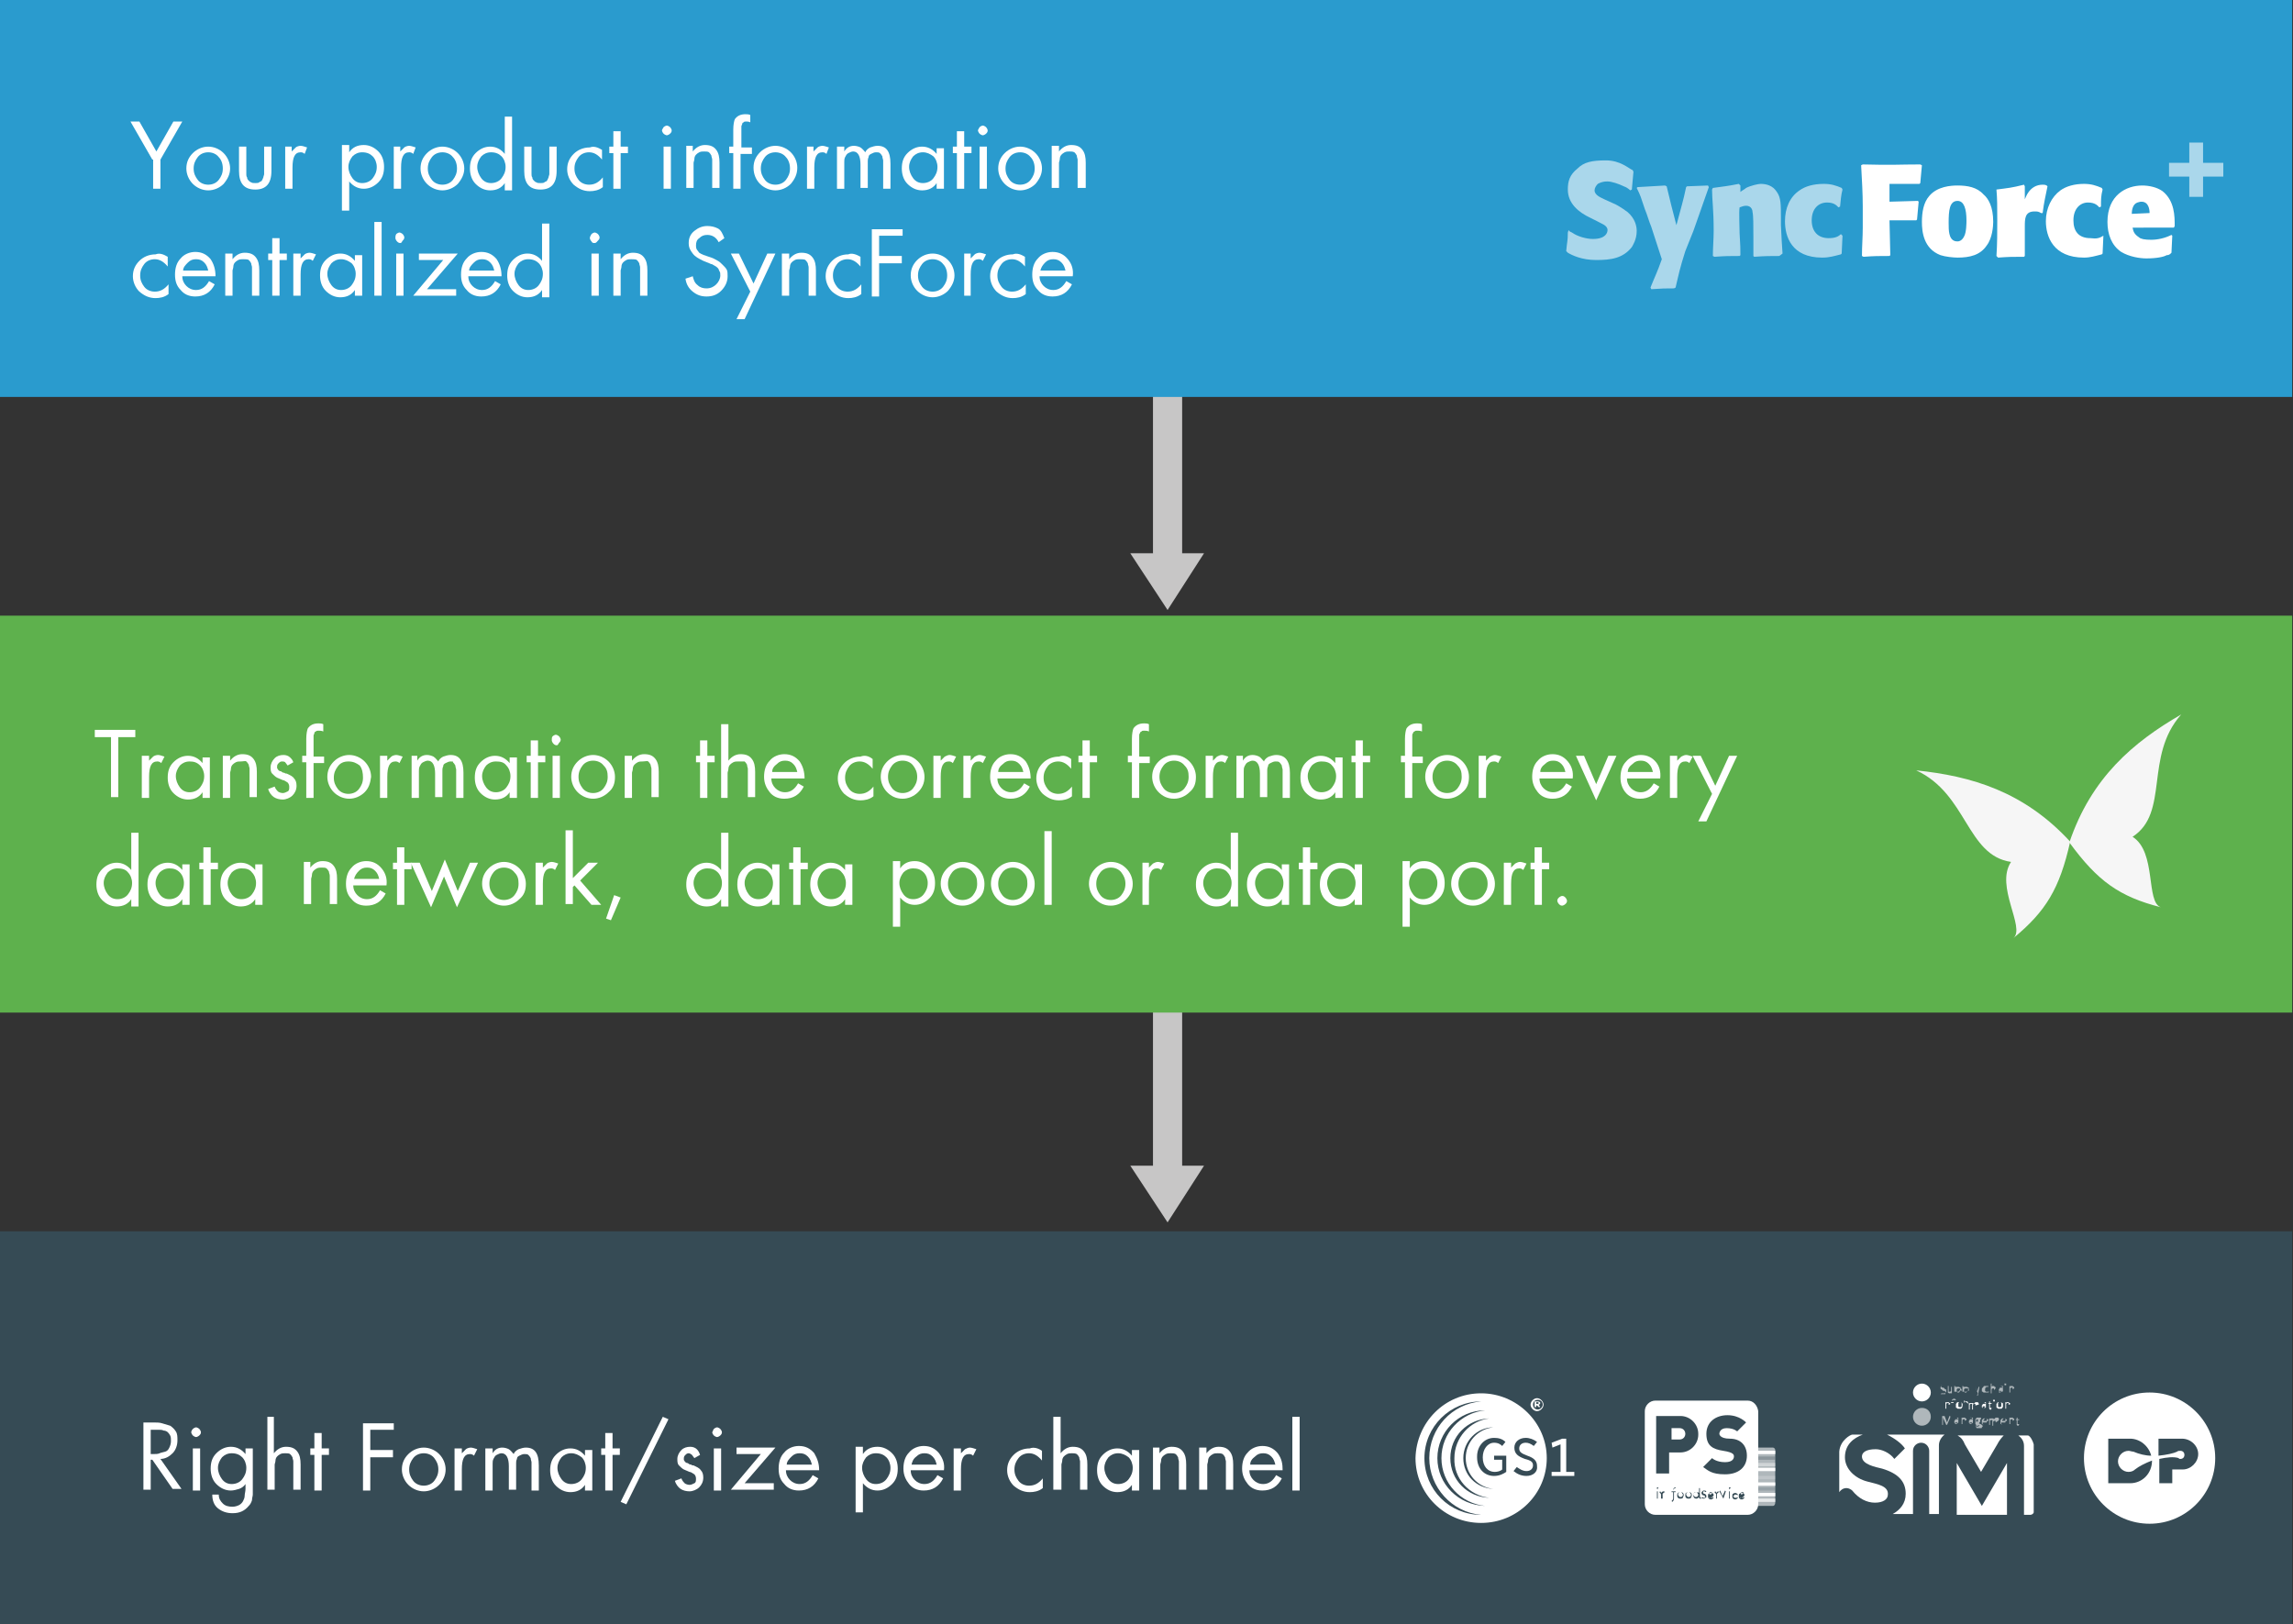 <?xml version="1.0" encoding="UTF-8"?> <!-- Generator: Adobe Illustrator 23.0.6, SVG Export Plug-In . SVG Version: 6.00 Build 0) --> <svg xmlns="http://www.w3.org/2000/svg" xmlns:xlink="http://www.w3.org/1999/xlink" id="Layer_1" x="0px" y="0px" viewBox="0 0 283 200.5" style="enable-background:new 0 0 283 200.5;" xml:space="preserve"><rect x="0" y="0" width="283" height="200.5" fill="#333333" stroke="none"/> <style type="text/css"> .st0{fill:#C7C6C6;} .st1{fill:#2A9BCE;} .st2{fill:#5EB14D;} .st3{fill:#364B55;} .st4{fill:#FFFFFF;} .st5{fill:#F6F6F6;} .st6{opacity:0.6;fill:#FFFFFF;} .st7{opacity:0.3;fill:none;stroke:#364B55;stroke-width:0.411;stroke-miterlimit:10;} .st8{fill:none;stroke:#FFFFFF;stroke-width:0.411;stroke-miterlimit:10;} .st9{opacity:0.4;fill:none;stroke:#FFFFFF;stroke-width:0.411;stroke-miterlimit:10;} .st10{opacity:0.2;fill:none;stroke:#FFFFFF;stroke-width:0.411;stroke-miterlimit:10;} .st11{opacity:0.7;fill:none;stroke:#FFFFFF;stroke-width:0.411;stroke-miterlimit:10;} .st12{opacity:0.2;fill:none;stroke:#364B55;stroke-width:0.411;stroke-miterlimit:10;} </style> <polygon class="st0" points="145.9,68.3 145.9,48.9 142.3,48.9 142.3,68.3 139.5,68.3 144.1,75.3 148.6,68.3 "></polygon> <polygon class="st0" points="145.9,143.9 145.9,124.6 142.3,124.6 142.3,143.9 139.5,143.9 144.1,150.9 148.6,143.9 "></polygon> <rect class="st1" width="282.9" height="49"></rect> <g> <rect y="76" class="st2" width="282.9" height="49"></rect> </g> <rect y="152" class="st3" width="282.9" height="49"></rect> <g> <path class="st4" d="M18.6,180.3v3.6h-0.9v-8.3h1.2c0.4,0,0.8,0,1.1,0.1c0.3,0.1,0.7,0.2,1,0.3c0.3,0.2,0.5,0.4,0.7,0.7 c0.2,0.3,0.2,0.7,0.2,1.1c0,0.6-0.2,1.2-0.6,1.6c-0.4,0.4-0.9,0.7-1.5,0.7l2.6,3.7h-1.1l-2.5-3.6H18.6z M18.6,176.5v3h0.3 c0.3,0,0.6,0,0.8-0.1s0.4-0.1,0.7-0.2s0.4-0.3,0.5-0.5s0.2-0.5,0.2-0.8c0-0.3,0-0.5-0.1-0.7s-0.2-0.3-0.3-0.4 c-0.1-0.1-0.3-0.2-0.5-0.2c-0.2-0.1-0.4-0.1-0.6-0.1s-0.4,0-0.7,0H18.6z"></path> <path class="st4" d="M23.8,176.4c0.1-0.1,0.3-0.2,0.4-0.2s0.3,0.1,0.4,0.2c0.1,0.1,0.2,0.3,0.2,0.4c0,0.2-0.1,0.3-0.2,0.4 s-0.3,0.2-0.4,0.2s-0.3-0.1-0.4-0.2c-0.1-0.1-0.2-0.3-0.2-0.4C23.6,176.7,23.7,176.5,23.8,176.4z M24.7,178.8v5.2h-0.9v-5.2H24.7z"></path> <path class="st4" d="M31.2,178.8v4.9c0,0.4,0,0.6,0,0.8c0,0.2-0.1,0.4-0.1,0.7c-0.1,0.3-0.2,0.5-0.4,0.7c-0.5,0.6-1.1,0.9-2,0.9 c-0.7,0-1.3-0.2-1.8-0.6c-0.5-0.4-0.7-1-0.7-1.7H27c0,0.5,0.2,0.8,0.5,1.1c0.3,0.3,0.7,0.4,1.2,0.4c0.3,0,0.6-0.1,0.8-0.2 s0.4-0.3,0.5-0.5c0.1-0.2,0.2-0.4,0.2-0.7c0-0.2,0.1-0.5,0.1-0.8v-0.6h0c-0.2,0.3-0.5,0.5-0.8,0.6s-0.7,0.2-1,0.2 c-0.7,0-1.3-0.3-1.8-0.8s-0.7-1.2-0.7-1.9c0-0.8,0.2-1.4,0.7-1.9c0.5-0.5,1.1-0.8,1.8-0.8c0.7,0,1.3,0.3,1.8,0.9h0v-0.7H31.2z M28.6,179.4c-0.5,0-0.9,0.2-1.2,0.5c-0.3,0.4-0.5,0.8-0.5,1.3c0,0.5,0.2,1,0.5,1.4c0.3,0.4,0.7,0.6,1.2,0.6c0.5,0,1-0.2,1.3-0.6 c0.3-0.4,0.5-0.8,0.5-1.4c0-0.5-0.2-1-0.5-1.3C29.6,179.6,29.2,179.4,28.6,179.4z"></path> <path class="st4" d="M32.9,174.9h0.9v4.5l0,0c0.4-0.5,0.9-0.8,1.5-0.8c0.7,0,1.1,0.2,1.4,0.6s0.4,0.9,0.4,1.6v3.1h-0.9V181 c0-0.2,0-0.5,0-0.6c0-0.2-0.1-0.3-0.1-0.5c-0.1-0.2-0.2-0.3-0.3-0.4s-0.4-0.1-0.6-0.1c-0.2,0-0.4,0-0.6,0.1 c-0.2,0.1-0.3,0.2-0.4,0.3c-0.1,0.1-0.2,0.3-0.2,0.5c0,0.2-0.1,0.4-0.1,0.5c0,0.2,0,0.4,0,0.6v2.5h-0.9V174.9z"></path> <path class="st4" d="M39.7,179.6v4.4h-0.9v-4.4h-0.5v-0.8h0.5v-1.9h0.9v1.9h0.9v0.8H39.7z"></path> <path class="st4" d="M48.5,176.5h-2.8v2.5h2.8v0.9h-2.8v4.1h-0.9v-8.3h3.8V176.5z"></path> <path class="st4" d="M54.2,183.3c-0.5,0.5-1.2,0.8-1.9,0.8s-1.4-0.3-1.9-0.8s-0.8-1.2-0.8-1.9c0-0.8,0.3-1.4,0.8-1.9 c0.5-0.5,1.2-0.8,1.9-0.8s1.4,0.3,1.9,0.8c0.5,0.5,0.8,1.2,0.8,1.9C55,182.1,54.7,182.8,54.2,183.3z M53.6,180 c-0.3-0.4-0.8-0.6-1.3-0.6s-1,0.2-1.3,0.6s-0.5,0.8-0.5,1.4s0.2,1,0.5,1.4c0.3,0.4,0.8,0.6,1.3,0.6s1-0.2,1.3-0.6 c0.3-0.4,0.5-0.8,0.5-1.4S53.9,180.4,53.6,180z"></path> <path class="st4" d="M57,178.8v0.6h0c0.2-0.2,0.4-0.4,0.5-0.5s0.4-0.2,0.6-0.2c0.2,0,0.5,0.1,0.8,0.2l-0.4,0.8 c-0.2-0.2-0.4-0.2-0.5-0.2c-0.7,0-1,0.6-1,1.9v2.6h-0.9v-5.2H57z"></path> <path class="st4" d="M60.8,178.8v0.6h0c0.3-0.5,0.7-0.7,1.2-0.7c0.3,0,0.6,0.1,0.8,0.2c0.3,0.2,0.4,0.4,0.6,0.6 c0.1-0.3,0.4-0.5,0.6-0.6c0.3-0.1,0.6-0.2,0.9-0.2c1.1,0,1.6,0.7,1.6,2.2v3.1h-0.9v-3c0-0.2,0-0.4,0-0.5c0-0.1-0.1-0.3-0.1-0.5 c-0.1-0.2-0.2-0.3-0.3-0.4c-0.1-0.1-0.3-0.1-0.5-0.1c-0.2,0-0.4,0.1-0.6,0.2c-0.2,0.1-0.3,0.2-0.3,0.4c-0.1,0.2-0.1,0.4-0.1,0.5 c0,0.2,0,0.4,0,0.6v2.7h-0.9V181c0-1-0.3-1.6-0.9-1.6c-0.2,0-0.4,0.1-0.6,0.2s-0.3,0.3-0.4,0.5c-0.1,0.2-0.1,0.4-0.1,0.6 c0,0.2,0,0.4,0,0.6v2.7h-0.9v-5.2H60.8z"></path> <path class="st4" d="M73.1,178.8v5.2h-0.9v-0.7h0c-0.4,0.6-1,0.9-1.8,0.9c-0.7,0-1.3-0.3-1.8-0.8c-0.5-0.5-0.7-1.2-0.7-1.9 c0-0.8,0.2-1.4,0.7-1.9c0.5-0.5,1.1-0.8,1.8-0.8c0.7,0,1.3,0.3,1.8,0.9h0v-0.7H73.1z M70.5,179.4c-0.5,0-0.9,0.2-1.2,0.5 c-0.3,0.4-0.5,0.8-0.5,1.3c0,0.5,0.2,1,0.5,1.4s0.7,0.6,1.2,0.6c0.5,0,1-0.2,1.3-0.6c0.3-0.4,0.5-0.8,0.5-1.4c0-0.5-0.2-1-0.5-1.3 C71.4,179.6,71,179.4,70.5,179.4z"></path> <path class="st4" d="M75.6,179.6v4.4h-0.9v-4.4h-0.5v-0.8h0.5v-1.9h0.9v1.9h0.9v0.8H75.6z"></path> <path class="st4" d="M81.8,174.9l0.7,0.3l-5.2,10.5l-0.7-0.3L81.8,174.9z"></path> <path class="st4" d="M86.4,179.6l-0.7,0.4c-0.1-0.1-0.2-0.3-0.3-0.4c-0.1-0.1-0.3-0.2-0.4-0.2c-0.2,0-0.3,0.1-0.4,0.2 c-0.1,0.1-0.2,0.2-0.2,0.4c0,0.1,0,0.1,0,0.2c0,0.1,0.1,0.1,0.1,0.2c0.1,0.1,0.1,0.1,0.1,0.1c0,0,0.1,0.1,0.2,0.1s0.2,0.1,0.2,0.1 s0.1,0.1,0.3,0.1c0.1,0.1,0.2,0.1,0.3,0.1c0.4,0.2,0.7,0.3,0.9,0.6c0.2,0.2,0.3,0.5,0.3,0.9c0,0.5-0.2,0.9-0.5,1.2 c-0.3,0.3-0.8,0.5-1.2,0.5c-0.4,0-0.8-0.1-1.1-0.3s-0.6-0.6-0.7-1l0.8-0.3c0.1,0.3,0.3,0.5,0.4,0.6s0.4,0.2,0.6,0.2 c0.2,0,0.4-0.1,0.6-0.2c0.2-0.1,0.2-0.3,0.2-0.6c0-0.2-0.1-0.4-0.2-0.5c-0.2-0.1-0.4-0.3-0.6-0.3c-0.2-0.1-0.5-0.2-0.7-0.3 c-0.2-0.1-0.4-0.3-0.6-0.5c-0.2-0.2-0.2-0.5-0.2-0.8c0-0.4,0.2-0.8,0.5-1.1c0.3-0.3,0.7-0.4,1.1-0.4c0.3,0,0.6,0.1,0.8,0.3 S86.3,179.3,86.4,179.6z"></path> <path class="st4" d="M88.1,176.4c0.1-0.1,0.3-0.2,0.4-0.2s0.3,0.1,0.4,0.2c0.1,0.1,0.2,0.3,0.2,0.4c0,0.2-0.1,0.3-0.2,0.4 s-0.3,0.2-0.4,0.2s-0.3-0.1-0.4-0.2c-0.1-0.1-0.2-0.3-0.2-0.4C88,176.7,88,176.5,88.1,176.4z M89,178.8v5.2h-0.9v-5.2H89z"></path> <path class="st4" d="M91.9,183.1h3.6v0.8h-5.3l3.7-4.4h-3v-0.8h4.8L91.9,183.1z"></path> <path class="st4" d="M101.1,181.5H97c0,0.5,0.2,0.9,0.5,1.2c0.3,0.3,0.7,0.5,1.2,0.5c0.7,0,1.2-0.4,1.6-1.1l0.7,0.4 c-0.5,1-1.3,1.5-2.4,1.5c-0.8,0-1.4-0.3-1.8-0.8c-0.5-0.5-0.7-1.1-0.7-1.9c0-0.8,0.2-1.5,0.7-2c0.4-0.5,1.1-0.8,1.8-0.8 c0.8,0,1.4,0.3,1.9,0.9C100.9,180.1,101.1,180.7,101.1,181.5z M97.1,180.8h3.1c-0.1-0.4-0.2-0.7-0.5-1s-0.6-0.4-1-0.4 s-0.7,0.1-1,0.4S97.1,180.4,97.1,180.8z"></path> <path class="st4" d="M106.5,178.8v0.7h0c0.4-0.6,1-0.9,1.8-0.9c0.7,0,1.3,0.3,1.8,0.8c0.5,0.5,0.7,1.2,0.7,1.9 c0,0.8-0.2,1.4-0.7,1.9c-0.5,0.5-1.1,0.8-1.8,0.8c-0.7,0-1.3-0.3-1.8-0.9h0v3.6h-0.9v-8.1H106.5z M108.1,179.4 c-0.5,0-0.9,0.2-1.2,0.5c-0.3,0.4-0.5,0.8-0.5,1.3c0,0.5,0.2,1,0.5,1.4s0.7,0.6,1.2,0.6c0.5,0,1-0.2,1.3-0.6 c0.3-0.4,0.5-0.8,0.5-1.4c0-0.5-0.2-1-0.5-1.3C109.1,179.6,108.7,179.4,108.1,179.4z"></path> <path class="st4" d="M116.5,181.5h-4.1c0,0.5,0.2,0.9,0.5,1.2s0.7,0.5,1.2,0.5c0.7,0,1.2-0.4,1.6-1.1l0.7,0.4 c-0.5,1-1.3,1.5-2.4,1.5c-0.8,0-1.4-0.3-1.8-0.8s-0.7-1.1-0.7-1.9c0-0.8,0.2-1.5,0.7-2c0.4-0.5,1.1-0.8,1.8-0.8 c0.8,0,1.4,0.3,1.9,0.9C116.4,180.1,116.6,180.7,116.5,181.5z M112.5,180.8h3.1c-0.1-0.4-0.2-0.7-0.5-1c-0.3-0.3-0.6-0.4-1-0.4 c-0.4,0-0.7,0.1-1,0.4C112.7,180.1,112.6,180.4,112.5,180.8z"></path> <path class="st4" d="M118.6,178.8v0.6h0c0.2-0.2,0.4-0.4,0.5-0.5c0.2-0.1,0.4-0.2,0.6-0.2c0.2,0,0.5,0.1,0.8,0.2l-0.4,0.8 c-0.2-0.2-0.4-0.2-0.5-0.2c-0.7,0-1,0.6-1,1.9v2.6h-0.9v-5.2H118.6z"></path> <path class="st4" d="M128.6,179.1v1.2h0c-0.5-0.6-1-0.9-1.6-0.9c-0.5,0-1,0.2-1.3,0.6c-0.3,0.4-0.5,0.8-0.5,1.4s0.2,1,0.5,1.4 s0.8,0.6,1.3,0.6c0.7,0,1.2-0.3,1.7-0.9h0v1.2c-0.5,0.4-1.1,0.5-1.6,0.5c-0.8,0-1.4-0.3-2-0.8c-0.5-0.5-0.8-1.2-0.8-1.9 c0-0.8,0.3-1.4,0.8-1.9c0.5-0.5,1.2-0.8,2-0.8C127.6,178.6,128.2,178.8,128.6,179.1z"></path> <path class="st4" d="M130,174.9h0.9v4.5l0,0c0.4-0.5,0.9-0.8,1.5-0.8c0.7,0,1.1,0.2,1.4,0.6s0.4,0.9,0.4,1.6v3.1h-0.9V181 c0-0.2,0-0.5,0-0.6s-0.1-0.3-0.1-0.5c-0.1-0.2-0.2-0.3-0.3-0.4c-0.2-0.1-0.4-0.1-0.6-0.1c-0.2,0-0.4,0-0.6,0.1 c-0.2,0.1-0.3,0.2-0.4,0.3c-0.1,0.1-0.2,0.3-0.2,0.5c0,0.2-0.1,0.4-0.1,0.5s0,0.4,0,0.6v2.5H130V174.9z"></path> <path class="st4" d="M140.6,178.8v5.2h-0.9v-0.7h0c-0.4,0.6-1,0.9-1.8,0.9c-0.7,0-1.3-0.3-1.8-0.8c-0.5-0.5-0.7-1.2-0.7-1.9 c0-0.8,0.2-1.4,0.7-1.9c0.5-0.5,1.1-0.8,1.8-0.8c0.7,0,1.3,0.3,1.8,0.9h0v-0.7H140.6z M138,179.4c-0.5,0-0.9,0.2-1.2,0.5 c-0.3,0.4-0.5,0.8-0.5,1.3c0,0.5,0.2,1,0.5,1.4c0.3,0.4,0.7,0.6,1.2,0.6c0.5,0,1-0.2,1.3-0.6c0.3-0.4,0.5-0.8,0.5-1.4 c0-0.5-0.2-1-0.5-1.3C138.9,179.6,138.5,179.4,138,179.4z"></path> <path class="st4" d="M143.1,178.8v0.6h0c0.4-0.5,0.9-0.8,1.5-0.8c0.7,0,1.1,0.2,1.4,0.6s0.4,0.9,0.4,1.6v3.1h-0.9V181 c0-0.2,0-0.5,0-0.6s-0.1-0.3-0.1-0.5c-0.1-0.2-0.2-0.3-0.3-0.4c-0.2-0.1-0.4-0.1-0.6-0.1c-0.2,0-0.4,0-0.6,0.1 c-0.2,0.1-0.3,0.2-0.4,0.3c-0.1,0.1-0.2,0.3-0.2,0.5c0,0.2-0.1,0.4-0.1,0.5s0,0.4,0,0.6v2.5h-0.9v-5.2H143.1z"></path> <path class="st4" d="M148.9,178.8v0.6h0c0.4-0.5,0.9-0.8,1.5-0.8c0.7,0,1.1,0.2,1.4,0.6s0.4,0.9,0.4,1.6v3.1h-0.9V181 c0-0.2,0-0.5,0-0.6s-0.1-0.3-0.1-0.5c-0.1-0.2-0.2-0.3-0.3-0.4c-0.2-0.1-0.4-0.1-0.6-0.1c-0.2,0-0.4,0-0.6,0.1 c-0.2,0.1-0.3,0.2-0.4,0.3c-0.1,0.1-0.2,0.3-0.2,0.5c0,0.2-0.1,0.4-0.1,0.5s0,0.4,0,0.6v2.5H148v-5.2H148.9z"></path> <path class="st4" d="M158.3,181.5h-4.1c0,0.5,0.2,0.9,0.5,1.2s0.7,0.5,1.2,0.5c0.7,0,1.2-0.4,1.6-1.1l0.7,0.4 c-0.5,1-1.3,1.5-2.4,1.5c-0.8,0-1.4-0.3-1.8-0.8s-0.7-1.1-0.7-1.9c0-0.8,0.2-1.5,0.7-2c0.4-0.5,1.1-0.8,1.8-0.8 c0.8,0,1.4,0.3,1.9,0.9C158.2,180.1,158.3,180.7,158.3,181.5z M154.3,180.8h3.1c-0.1-0.4-0.2-0.7-0.5-1c-0.3-0.3-0.6-0.4-1-0.4 c-0.4,0-0.7,0.1-1,0.4C154.5,180.1,154.3,180.4,154.3,180.8z"></path> <path class="st4" d="M160.4,174.9v9.1h-0.9v-9.1H160.4z"></path> </g> <g> <path class="st4" d="M14.6,91v7.4h-0.9V91h-2v-0.9h5V91H14.6z"></path> <path class="st4" d="M18.4,93.3v0.6h0c0.2-0.2,0.4-0.4,0.5-0.5s0.4-0.2,0.6-0.2c0.2,0,0.5,0.1,0.8,0.2l-0.4,0.8 C19.7,94,19.5,94,19.4,94c-0.7,0-1,0.6-1,1.9v2.6h-0.9v-5.2H18.4z"></path> <path class="st4" d="M25.9,93.3v5.2h-0.9v-0.7h0c-0.4,0.6-1,0.9-1.8,0.9c-0.7,0-1.3-0.3-1.8-0.8c-0.5-0.5-0.7-1.2-0.7-1.9 c0-0.8,0.2-1.4,0.7-1.9c0.5-0.5,1.1-0.8,1.8-0.8c0.7,0,1.3,0.3,1.8,0.9h0v-0.7H25.9z M23.4,94c-0.5,0-0.9,0.2-1.2,0.5 c-0.3,0.4-0.5,0.8-0.5,1.3c0,0.5,0.2,1,0.5,1.4s0.7,0.6,1.2,0.6c0.5,0,1-0.2,1.3-0.6c0.3-0.4,0.5-0.8,0.5-1.4c0-0.5-0.2-1-0.5-1.3 C24.3,94.1,23.9,94,23.4,94z"></path> <path class="st4" d="M28.4,93.3v0.6h0c0.4-0.5,0.9-0.8,1.5-0.8c0.7,0,1.1,0.2,1.4,0.6s0.4,0.9,0.4,1.6v3.1h-0.9v-2.9 c0-0.2,0-0.5,0-0.6c0-0.2-0.1-0.3-0.1-0.5c-0.1-0.2-0.2-0.3-0.3-0.4S30,94,29.7,94c-0.2,0-0.4,0-0.6,0.1c-0.2,0.1-0.3,0.2-0.4,0.3 c-0.1,0.1-0.2,0.3-0.2,0.5c0,0.2-0.1,0.4-0.1,0.5c0,0.2,0,0.4,0,0.6v2.5h-0.9v-5.2H28.4z"></path> <path class="st4" d="M36.2,94.1l-0.7,0.4c-0.1-0.1-0.2-0.3-0.3-0.4C35.1,94,34.9,94,34.8,94c-0.2,0-0.3,0.1-0.4,0.2 c-0.1,0.1-0.2,0.2-0.2,0.4c0,0.1,0,0.1,0,0.2c0,0.1,0.1,0.1,0.1,0.2c0.1,0.1,0.1,0.1,0.1,0.1c0,0,0.1,0.1,0.2,0.1s0.2,0.1,0.2,0.1 s0.1,0.1,0.3,0.1c0.1,0.1,0.2,0.1,0.3,0.1c0.4,0.2,0.7,0.3,0.9,0.6c0.2,0.2,0.3,0.5,0.3,0.9c0,0.5-0.2,0.9-0.5,1.2 c-0.3,0.3-0.8,0.5-1.2,0.5c-0.4,0-0.8-0.1-1.1-0.3s-0.6-0.6-0.7-1l0.8-0.3c0.1,0.3,0.3,0.5,0.4,0.6s0.4,0.2,0.6,0.2 c0.2,0,0.4-0.1,0.6-0.2c0.2-0.1,0.2-0.3,0.2-0.6c0-0.2-0.1-0.4-0.2-0.5c-0.2-0.1-0.4-0.3-0.6-0.3c-0.2-0.1-0.5-0.2-0.7-0.3 c-0.2-0.1-0.4-0.3-0.6-0.5c-0.2-0.2-0.2-0.5-0.2-0.8c0-0.4,0.2-0.8,0.5-1.1c0.3-0.3,0.7-0.4,1.1-0.4c0.3,0,0.6,0.1,0.8,0.3 S36.1,93.8,36.2,94.1z"></path> <path class="st4" d="M38.7,94.1v4.4h-0.9v-4.4h-0.5v-0.8h0.5v-2.1c0-0.6,0.1-1.1,0.2-1.3c0.3-0.4,0.7-0.6,1.3-0.6 c0.2,0,0.4,0,0.6,0.1v0.9c-0.2-0.1-0.4-0.1-0.6-0.1c-0.1,0-0.3,0-0.3,0.1c-0.1,0-0.2,0.1-0.2,0.2s-0.1,0.2-0.1,0.3 c0,0.1,0,0.3,0,0.4c0,0.1,0,0.3,0,0.5v1.7H40v0.8H38.7z"></path> <path class="st4" d="M45,97.8c-0.5,0.5-1.2,0.8-1.9,0.8s-1.4-0.3-1.9-0.8s-0.8-1.2-0.8-1.9c0-0.8,0.3-1.4,0.8-1.9 c0.5-0.5,1.2-0.8,1.9-0.8s1.4,0.3,1.9,0.8c0.5,0.5,0.8,1.2,0.8,1.9C45.7,96.7,45.5,97.3,45,97.8z M44.4,94.5C44,94.2,43.6,94,43,94 s-1,0.2-1.3,0.6s-0.5,0.8-0.5,1.4s0.2,1,0.5,1.4c0.3,0.4,0.8,0.6,1.3,0.6s1-0.2,1.3-0.6c0.3-0.4,0.5-0.8,0.5-1.4 S44.7,94.9,44.4,94.5z"></path> <path class="st4" d="M47.8,93.3v0.6h0c0.2-0.2,0.4-0.4,0.5-0.5s0.4-0.2,0.6-0.2c0.2,0,0.5,0.1,0.8,0.2l-0.4,0.8 C49.1,94,48.9,94,48.8,94c-0.7,0-1,0.6-1,1.9v2.6h-0.9v-5.2H47.8z"></path> <path class="st4" d="M51.5,93.3v0.6h0c0.3-0.5,0.7-0.7,1.2-0.7c0.3,0,0.6,0.1,0.8,0.2c0.3,0.2,0.4,0.4,0.6,0.6 c0.1-0.3,0.4-0.5,0.6-0.6c0.3-0.1,0.6-0.2,0.9-0.2c1.1,0,1.6,0.7,1.6,2.2v3.1h-0.9v-3c0-0.2,0-0.4,0-0.5c0-0.1-0.1-0.3-0.1-0.5 c-0.1-0.2-0.2-0.3-0.3-0.4C56,94,55.8,94,55.6,94c-0.2,0-0.4,0.1-0.6,0.2c-0.2,0.1-0.3,0.2-0.3,0.4c-0.1,0.2-0.1,0.4-0.1,0.5 c0,0.2,0,0.4,0,0.6v2.7h-0.9v-2.9c0-1-0.3-1.6-0.9-1.6c-0.2,0-0.4,0.1-0.6,0.2s-0.3,0.3-0.4,0.5c-0.1,0.2-0.1,0.4-0.1,0.6 c0,0.2,0,0.4,0,0.6v2.7h-0.9v-5.2H51.5z"></path> <path class="st4" d="M63.8,93.3v5.2h-0.9v-0.7h0c-0.4,0.6-1,0.9-1.8,0.9c-0.7,0-1.3-0.3-1.8-0.8c-0.5-0.5-0.7-1.2-0.7-1.9 c0-0.8,0.2-1.4,0.7-1.9c0.5-0.5,1.1-0.8,1.8-0.8c0.7,0,1.3,0.3,1.8,0.9h0v-0.7H63.8z M61.2,94c-0.5,0-0.9,0.2-1.2,0.5 c-0.3,0.4-0.5,0.8-0.5,1.3c0,0.5,0.2,1,0.5,1.4s0.7,0.6,1.2,0.6c0.5,0,1-0.2,1.3-0.6c0.3-0.4,0.5-0.8,0.5-1.4c0-0.5-0.2-1-0.5-1.3 C62.2,94.1,61.8,94,61.2,94z"></path> <path class="st4" d="M66.4,94.1v4.4h-0.9v-4.4h-0.5v-0.8h0.5v-1.9h0.9v1.9h0.9v0.8H66.4z"></path> <path class="st4" d="M68.2,90.9c0.1-0.1,0.3-0.2,0.4-0.2s0.3,0.1,0.4,0.2c0.1,0.1,0.2,0.3,0.2,0.4c0,0.2-0.1,0.3-0.2,0.4 S68.9,92,68.7,92s-0.3-0.1-0.4-0.2c-0.1-0.1-0.2-0.3-0.2-0.4C68.1,91.2,68.1,91,68.2,90.9z M69.1,93.3v5.2h-0.9v-5.2H69.1z"></path> <path class="st4" d="M75.1,97.8c-0.5,0.5-1.2,0.8-1.9,0.8s-1.4-0.3-1.9-0.8s-0.8-1.2-0.8-1.9c0-0.8,0.3-1.4,0.8-1.9 c0.5-0.5,1.2-0.8,1.9-0.8s1.4,0.3,1.9,0.8c0.5,0.5,0.8,1.2,0.8,1.9C75.9,96.7,75.7,97.3,75.1,97.8z M74.5,94.5 c-0.3-0.4-0.8-0.6-1.3-0.6s-1,0.2-1.3,0.6s-0.5,0.8-0.5,1.4s0.2,1,0.5,1.4c0.3,0.4,0.8,0.6,1.3,0.6s1-0.2,1.3-0.6 c0.3-0.4,0.5-0.8,0.5-1.4S74.9,94.9,74.5,94.5z"></path> <path class="st4" d="M78,93.3v0.6h0c0.4-0.5,0.9-0.8,1.5-0.8c0.7,0,1.1,0.2,1.4,0.6s0.4,0.9,0.4,1.6v3.1h-0.9v-2.9 c0-0.2,0-0.5,0-0.6c0-0.2-0.1-0.3-0.1-0.5c-0.1-0.2-0.2-0.3-0.3-0.4S79.6,94,79.3,94c-0.2,0-0.4,0-0.6,0.1 c-0.2,0.1-0.3,0.2-0.4,0.3c-0.1,0.1-0.2,0.3-0.2,0.5c0,0.2-0.1,0.4-0.1,0.5c0,0.2,0,0.4,0,0.6v2.5h-0.9v-5.2H78z"></path> <path class="st4" d="M87.3,94.1v4.4h-0.9v-4.4h-0.5v-0.8h0.5v-1.9h0.9v1.9h0.9v0.8H87.3z"></path> <path class="st4" d="M89,89.4h0.9v4.5l0,0c0.4-0.5,0.9-0.8,1.5-0.8c0.7,0,1.1,0.2,1.4,0.6s0.4,0.9,0.4,1.6v3.1h-0.9v-2.9 c0-0.2,0-0.5,0-0.6s-0.1-0.3-0.1-0.5c-0.1-0.2-0.2-0.3-0.3-0.4C91.6,94,91.4,94,91.1,94c-0.2,0-0.4,0-0.6,0.1 c-0.2,0.1-0.3,0.2-0.4,0.3c-0.1,0.1-0.2,0.3-0.2,0.5c0,0.2-0.1,0.4-0.1,0.5s0,0.4,0,0.6v2.5H89V89.4z"></path> <path class="st4" d="M99.3,96.1h-4.1c0,0.5,0.2,0.9,0.5,1.2s0.7,0.5,1.2,0.5c0.7,0,1.2-0.4,1.6-1.1l0.7,0.4c-0.5,1-1.3,1.5-2.4,1.5 c-0.8,0-1.4-0.3-1.8-0.8s-0.7-1.1-0.7-1.9c0-0.8,0.2-1.5,0.7-2c0.4-0.5,1.1-0.8,1.8-0.8c0.8,0,1.4,0.3,1.9,0.9 C99.1,94.6,99.3,95.3,99.3,96.1z M95.3,95.3h3.1c-0.1-0.4-0.2-0.7-0.5-1c-0.3-0.3-0.6-0.4-1-0.4c-0.4,0-0.7,0.1-1,0.4 C95.5,94.6,95.3,94.9,95.3,95.3z"></path> <path class="st4" d="M107.7,93.7v1.2h0c-0.5-0.6-1-0.9-1.6-0.9c-0.5,0-1,0.2-1.3,0.6c-0.3,0.4-0.5,0.8-0.5,1.4s0.2,1,0.5,1.4 s0.8,0.6,1.3,0.6c0.7,0,1.2-0.3,1.7-0.9h0v1.2c-0.5,0.4-1.1,0.5-1.6,0.5c-0.8,0-1.4-0.3-2-0.8c-0.5-0.5-0.8-1.2-0.8-1.9 c0-0.8,0.3-1.4,0.8-1.9c0.5-0.5,1.2-0.8,2-0.8C106.7,93.2,107.2,93.3,107.7,93.7z"></path> <path class="st4" d="M113.3,97.8c-0.5,0.5-1.2,0.8-1.9,0.8c-0.8,0-1.4-0.3-1.9-0.8s-0.8-1.2-0.8-1.9c0-0.8,0.3-1.4,0.8-1.9 c0.5-0.5,1.2-0.8,1.9-0.8c0.8,0,1.4,0.3,1.9,0.8c0.5,0.5,0.8,1.2,0.8,1.9C114.1,96.7,113.8,97.3,113.3,97.8z M112.7,94.5 c-0.3-0.4-0.8-0.6-1.3-0.6s-1,0.2-1.3,0.6c-0.3,0.4-0.5,0.8-0.5,1.4s0.2,1,0.5,1.4c0.3,0.4,0.8,0.6,1.3,0.6s1-0.2,1.3-0.6 c0.3-0.4,0.5-0.8,0.5-1.4S113,94.9,112.7,94.5z"></path> <path class="st4" d="M116.1,93.3v0.6h0c0.2-0.2,0.4-0.4,0.5-0.5c0.2-0.1,0.4-0.2,0.6-0.2c0.2,0,0.5,0.1,0.8,0.2l-0.4,0.8 c-0.2-0.2-0.4-0.2-0.5-0.2c-0.7,0-1,0.6-1,1.9v2.6h-0.9v-5.2H116.1z"></path> <path class="st4" d="M119.8,93.3v0.6h0c0.2-0.2,0.4-0.4,0.5-0.5c0.2-0.1,0.4-0.2,0.6-0.2c0.2,0,0.5,0.1,0.8,0.2l-0.4,0.8 c-0.2-0.2-0.4-0.2-0.5-0.2c-0.7,0-1,0.6-1,1.9v2.6h-0.9v-5.2H119.8z"></path> <path class="st4" d="M127.2,96.1h-4.1c0,0.5,0.2,0.9,0.5,1.2s0.7,0.5,1.2,0.5c0.7,0,1.2-0.4,1.6-1.1l0.7,0.4 c-0.5,1-1.3,1.5-2.4,1.5c-0.8,0-1.4-0.3-1.8-0.8s-0.7-1.1-0.7-1.9c0-0.8,0.2-1.5,0.7-2c0.4-0.5,1.1-0.8,1.8-0.8 c0.8,0,1.4,0.3,1.9,0.9C127,94.6,127.2,95.3,127.2,96.1z M123.2,95.3h3.1c-0.1-0.4-0.2-0.7-0.5-1c-0.3-0.3-0.6-0.4-1-0.4 c-0.4,0-0.7,0.1-1,0.4C123.4,94.6,123.2,94.9,123.2,95.3z"></path> <path class="st4" d="M132.2,93.7v1.2h0c-0.5-0.6-1-0.9-1.6-0.9c-0.5,0-1,0.2-1.3,0.6c-0.3,0.4-0.5,0.8-0.5,1.4s0.2,1,0.5,1.4 s0.8,0.6,1.3,0.6c0.7,0,1.2-0.3,1.7-0.9h0v1.2c-0.5,0.4-1.1,0.5-1.6,0.5c-0.8,0-1.4-0.3-2-0.8c-0.5-0.5-0.8-1.2-0.8-1.9 c0-0.8,0.3-1.4,0.8-1.9c0.5-0.5,1.2-0.8,2-0.8C131.2,93.2,131.7,93.3,132.2,93.7z"></path> <path class="st4" d="M134.5,94.1v4.4h-0.9v-4.4h-0.5v-0.8h0.5v-1.9h0.9v1.9h0.9v0.8H134.5z"></path> <path class="st4" d="M140.6,94.1v4.4h-0.9v-4.4h-0.5v-0.8h0.5v-2.1c0-0.6,0.1-1.1,0.2-1.3c0.3-0.4,0.7-0.6,1.3-0.6 c0.2,0,0.4,0,0.6,0.1v0.9c-0.2-0.1-0.4-0.1-0.6-0.1c-0.1,0-0.3,0-0.3,0.1c-0.1,0-0.2,0.1-0.2,0.2c-0.1,0.1-0.1,0.2-0.1,0.3 c0,0.1,0,0.3,0,0.4c0,0.1,0,0.3,0,0.5v1.7h1.3v0.8H140.6z"></path> <path class="st4" d="M146.8,97.8c-0.5,0.5-1.2,0.8-1.9,0.8c-0.8,0-1.4-0.3-1.9-0.8s-0.8-1.2-0.8-1.9c0-0.8,0.3-1.4,0.8-1.9 c0.5-0.5,1.2-0.8,1.9-0.8c0.8,0,1.4,0.3,1.9,0.8c0.5,0.5,0.8,1.2,0.8,1.9C147.6,96.7,147.4,97.3,146.8,97.8z M146.2,94.5 c-0.3-0.4-0.8-0.6-1.3-0.6s-1,0.2-1.3,0.6c-0.3,0.4-0.5,0.8-0.5,1.4s0.2,1,0.5,1.4c0.3,0.4,0.8,0.6,1.3,0.6s1-0.2,1.3-0.6 c0.3-0.4,0.5-0.8,0.5-1.4S146.6,94.9,146.2,94.5z"></path> <path class="st4" d="M149.7,93.3v0.6h0c0.2-0.2,0.4-0.4,0.5-0.5c0.2-0.1,0.4-0.2,0.6-0.2c0.2,0,0.5,0.1,0.8,0.2l-0.4,0.8 c-0.2-0.2-0.4-0.2-0.5-0.2c-0.7,0-1,0.6-1,1.9v2.6h-0.9v-5.2H149.7z"></path> <path class="st4" d="M153.4,93.3v0.6h0c0.3-0.5,0.7-0.7,1.2-0.7c0.3,0,0.6,0.1,0.8,0.2s0.4,0.4,0.6,0.6c0.1-0.3,0.4-0.5,0.6-0.6 c0.3-0.1,0.6-0.2,0.9-0.2c1.1,0,1.7,0.7,1.7,2.2v3.1h-0.9v-3c0-0.2,0-0.4,0-0.5c0-0.1-0.1-0.3-0.1-0.5c-0.1-0.2-0.2-0.3-0.3-0.4 c-0.1-0.1-0.3-0.1-0.5-0.1c-0.2,0-0.4,0.1-0.6,0.2c-0.2,0.1-0.3,0.2-0.3,0.4c-0.1,0.2-0.1,0.4-0.1,0.5c0,0.2,0,0.4,0,0.6v2.7h-0.9 v-2.9c0-1-0.3-1.6-0.9-1.6c-0.2,0-0.4,0.1-0.6,0.2c-0.2,0.1-0.3,0.3-0.4,0.5c-0.1,0.2-0.1,0.4-0.1,0.6c0,0.2,0,0.4,0,0.6v2.7h-0.9 v-5.2H153.4z"></path> <path class="st4" d="M165.7,93.3v5.2h-0.9v-0.7h0c-0.4,0.6-1,0.9-1.8,0.9c-0.7,0-1.3-0.3-1.8-0.8c-0.5-0.5-0.7-1.2-0.7-1.9 c0-0.8,0.2-1.4,0.7-1.9c0.5-0.5,1.1-0.8,1.8-0.8c0.7,0,1.3,0.3,1.8,0.9h0v-0.7H165.7z M163.1,94c-0.5,0-0.9,0.2-1.2,0.5 c-0.3,0.4-0.5,0.8-0.5,1.3c0,0.5,0.2,1,0.5,1.4c0.3,0.4,0.7,0.6,1.2,0.6c0.5,0,1-0.2,1.3-0.6c0.3-0.4,0.5-0.8,0.5-1.4 c0-0.5-0.2-1-0.5-1.3C164.1,94.1,163.6,94,163.1,94z"></path> <path class="st4" d="M168.2,94.1v4.4h-0.9v-4.4h-0.5v-0.8h0.5v-1.9h0.9v1.9h0.9v0.8H168.2z"></path> <path class="st4" d="M174.3,94.1v4.4h-0.9v-4.4h-0.5v-0.8h0.5v-2.1c0-0.6,0.1-1.1,0.2-1.3c0.3-0.4,0.7-0.6,1.3-0.6 c0.2,0,0.4,0,0.6,0.1v0.9c-0.2-0.1-0.4-0.1-0.6-0.1c-0.1,0-0.3,0-0.3,0.1c-0.1,0-0.2,0.1-0.2,0.2c-0.1,0.1-0.1,0.2-0.1,0.3 c0,0.1,0,0.3,0,0.4c0,0.1,0,0.3,0,0.5v1.7h1.3v0.8H174.3z"></path> <path class="st4" d="M180.5,97.8c-0.5,0.5-1.2,0.8-1.9,0.8c-0.8,0-1.4-0.3-1.9-0.8s-0.8-1.2-0.8-1.9c0-0.8,0.3-1.4,0.8-1.9 c0.5-0.5,1.2-0.8,1.9-0.8c0.8,0,1.4,0.3,1.9,0.8c0.5,0.5,0.8,1.2,0.8,1.9C181.3,96.7,181.1,97.3,180.5,97.8z M179.9,94.5 c-0.3-0.4-0.8-0.6-1.3-0.6s-1,0.2-1.3,0.6c-0.3,0.4-0.5,0.8-0.5,1.4s0.2,1,0.5,1.4c0.3,0.4,0.8,0.6,1.3,0.6s1-0.2,1.3-0.6 c0.3-0.4,0.5-0.8,0.5-1.4S180.3,94.9,179.9,94.5z"></path> <path class="st4" d="M183.4,93.3v0.6h0c0.2-0.2,0.4-0.4,0.5-0.5c0.2-0.1,0.4-0.2,0.6-0.2c0.2,0,0.5,0.1,0.8,0.2l-0.4,0.8 c-0.2-0.2-0.4-0.2-0.5-0.2c-0.7,0-1,0.6-1,1.9v2.6h-0.9v-5.2H183.4z"></path> <path class="st4" d="M194.1,96.1h-4.1c0,0.5,0.2,0.9,0.5,1.2s0.7,0.5,1.2,0.5c0.7,0,1.2-0.4,1.6-1.1l0.7,0.4 c-0.5,1-1.3,1.5-2.4,1.5c-0.8,0-1.4-0.3-1.8-0.8s-0.7-1.1-0.7-1.9c0-0.8,0.2-1.5,0.7-2c0.4-0.5,1.1-0.8,1.8-0.8 c0.8,0,1.4,0.3,1.9,0.9C194,94.6,194.2,95.3,194.1,96.1z M190.1,95.3h3.1c-0.1-0.4-0.2-0.7-0.5-1c-0.3-0.3-0.6-0.4-1-0.4 c-0.4,0-0.7,0.1-1,0.4C190.3,94.6,190.1,94.9,190.1,95.3z"></path> <path class="st4" d="M195.5,93.3l1.5,3.5l1.5-3.5h1l-2.5,5.5l-2.5-5.5H195.5z"></path> <path class="st4" d="M204.9,96.1h-4.1c0,0.5,0.2,0.9,0.5,1.2s0.7,0.5,1.2,0.5c0.7,0,1.2-0.4,1.6-1.1l0.7,0.4 c-0.5,1-1.3,1.5-2.4,1.5c-0.8,0-1.4-0.3-1.8-0.8S200,96.7,200,96c0-0.8,0.2-1.5,0.7-2c0.4-0.5,1.1-0.8,1.8-0.8 c0.8,0,1.4,0.3,1.9,0.9C204.8,94.6,205,95.3,204.9,96.1z M200.9,95.3h3.1c-0.1-0.4-0.2-0.7-0.5-1c-0.3-0.3-0.6-0.4-1-0.4 c-0.4,0-0.7,0.1-1,0.4C201.1,94.6,200.9,94.9,200.9,95.3z"></path> <path class="st4" d="M207,93.3v0.6h0c0.2-0.2,0.4-0.4,0.5-0.5c0.2-0.1,0.4-0.2,0.6-0.2c0.2,0,0.5,0.1,0.8,0.2l-0.4,0.8 c-0.2-0.2-0.4-0.2-0.5-0.2c-0.7,0-1,0.6-1,1.9v2.6h-0.9v-5.2H207z"></path> <path class="st4" d="M211.3,98l-2.4-4.7h1l1.8,3.7l1.7-3.7h1l-3.8,8.1h-1L211.3,98z"></path> <path class="st4" d="M16.2,111.7V111h0c-0.4,0.6-1,0.9-1.8,0.9c-0.7,0-1.3-0.3-1.8-0.8c-0.5-0.5-0.7-1.2-0.7-1.9 c0-0.8,0.2-1.4,0.7-1.9c0.5-0.5,1.1-0.8,1.8-0.8c0.7,0,1.3,0.3,1.8,0.9h0v-4.6h0.9v9.1H16.2z M14.5,107.2c-0.5,0-0.9,0.2-1.2,0.5 c-0.3,0.4-0.5,0.8-0.5,1.3c0,0.5,0.2,1,0.5,1.4s0.7,0.6,1.2,0.6c0.5,0,1-0.2,1.3-0.6c0.3-0.4,0.5-0.8,0.5-1.4c0-0.5-0.2-1-0.5-1.3 C15.5,107.3,15,107.2,14.5,107.2z"></path> <path class="st4" d="M23.4,106.5v5.2h-0.9V111h0c-0.4,0.6-1,0.9-1.8,0.9c-0.7,0-1.3-0.3-1.8-0.8c-0.5-0.5-0.7-1.2-0.7-1.9 c0-0.8,0.2-1.4,0.7-1.9c0.5-0.5,1.1-0.8,1.8-0.8c0.7,0,1.3,0.3,1.8,0.9h0v-0.7H23.4z M20.9,107.2c-0.5,0-0.9,0.2-1.2,0.5 c-0.3,0.4-0.5,0.8-0.5,1.3c0,0.5,0.2,1,0.5,1.4s0.7,0.6,1.2,0.6c0.5,0,1-0.2,1.3-0.6c0.3-0.4,0.5-0.8,0.5-1.4c0-0.5-0.2-1-0.5-1.3 C21.8,107.3,21.4,107.2,20.9,107.2z"></path> <path class="st4" d="M26,107.3v4.4h-0.9v-4.4h-0.5v-0.8h0.5v-1.9H26v1.9h0.9v0.8H26z"></path> <path class="st4" d="M32.4,106.5v5.2h-0.9V111h0c-0.4,0.6-1,0.9-1.8,0.9c-0.7,0-1.3-0.3-1.8-0.8c-0.5-0.5-0.7-1.2-0.7-1.9 c0-0.8,0.2-1.4,0.7-1.9c0.5-0.5,1.1-0.8,1.8-0.8c0.7,0,1.3,0.3,1.8,0.9h0v-0.7H32.4z M29.8,107.2c-0.5,0-0.9,0.2-1.2,0.5 c-0.3,0.4-0.5,0.8-0.5,1.3c0,0.5,0.2,1,0.5,1.4s0.7,0.6,1.2,0.6c0.5,0,1-0.2,1.3-0.6c0.3-0.4,0.5-0.8,0.5-1.4c0-0.5-0.2-1-0.5-1.3 C30.8,107.3,30.4,107.2,29.8,107.2z"></path> <path class="st4" d="M38.3,106.5v0.6h0c0.4-0.5,0.9-0.8,1.5-0.8c0.7,0,1.1,0.2,1.4,0.6s0.4,0.9,0.4,1.6v3.1h-0.9v-2.9 c0-0.2,0-0.5,0-0.6c0-0.2-0.1-0.3-0.1-0.5c-0.1-0.2-0.2-0.3-0.3-0.4s-0.4-0.1-0.6-0.1c-0.2,0-0.4,0-0.6,0.1 c-0.2,0.1-0.3,0.2-0.4,0.3c-0.1,0.1-0.2,0.3-0.2,0.5c0,0.2-0.1,0.4-0.1,0.5c0,0.2,0,0.4,0,0.6v2.5h-0.9v-5.2H38.3z"></path> <path class="st4" d="M47.7,109.3h-4.1c0,0.5,0.2,0.9,0.5,1.2c0.3,0.3,0.7,0.5,1.2,0.5c0.7,0,1.2-0.4,1.6-1.1l0.7,0.4 c-0.5,1-1.3,1.5-2.4,1.5c-0.8,0-1.4-0.3-1.8-0.8c-0.5-0.5-0.7-1.1-0.7-1.9c0-0.8,0.2-1.5,0.7-2c0.4-0.5,1.1-0.8,1.8-0.8 c0.8,0,1.4,0.3,1.9,0.9C47.6,107.8,47.8,108.5,47.7,109.3z M43.7,108.5h3.1c-0.1-0.4-0.2-0.7-0.5-1s-0.6-0.4-1-0.4s-0.7,0.1-1,0.4 S43.8,108.1,43.7,108.5z"></path> <path class="st4" d="M49.9,107.3v4.4H49v-4.4h-0.5v-0.8H49v-1.9h0.9v1.9h0.9v0.8H49.9z"></path> <path class="st4" d="M51.8,106.5l1.5,3.5l1.6-3.9l1.6,3.9l1.5-3.5h1l-2.6,5.5l-1.6-3.8l-1.6,3.8l-2.5-5.5H51.8z"></path> <path class="st4" d="M64.1,111c-0.5,0.5-1.2,0.8-1.9,0.8s-1.4-0.3-1.9-0.8s-0.8-1.2-0.8-1.9c0-0.8,0.3-1.4,0.8-1.9 c0.5-0.5,1.2-0.8,1.9-0.8s1.4,0.3,1.9,0.8c0.5,0.5,0.8,1.2,0.8,1.9C64.9,109.9,64.7,110.5,64.1,111z M63.5,107.7 c-0.3-0.4-0.8-0.6-1.3-0.6s-1,0.2-1.3,0.6s-0.5,0.8-0.5,1.4s0.2,1,0.5,1.4c0.3,0.4,0.8,0.6,1.3,0.6s1-0.2,1.3-0.6 c0.3-0.4,0.5-0.8,0.5-1.4S63.9,108.1,63.5,107.7z"></path> <path class="st4" d="M67,106.5v0.6h0c0.2-0.2,0.4-0.4,0.5-0.5s0.4-0.2,0.6-0.2c0.2,0,0.5,0.1,0.8,0.2l-0.4,0.8 c-0.2-0.2-0.4-0.2-0.5-0.2c-0.7,0-1,0.6-1,1.9v2.6h-0.9v-5.2H67z"></path> <path class="st4" d="M70.7,102.6v5.8l1.9-1.9h1.2l-2.2,2.2l2.6,3H73l-2.1-2.4l-0.2,0.2v2.1h-0.9v-9.1H70.7z"></path> <path class="st4" d="M75.8,110.5l0.8,0.3l-1.2,2.8l-0.6-0.2L75.8,110.5z"></path> <path class="st4" d="M89,111.7V111h0c-0.4,0.6-1,0.9-1.8,0.9c-0.7,0-1.3-0.3-1.8-0.8c-0.5-0.5-0.7-1.2-0.7-1.9 c0-0.8,0.2-1.4,0.7-1.9c0.5-0.5,1.1-0.8,1.8-0.8c0.7,0,1.3,0.3,1.8,0.9h0v-4.6h0.9v9.1H89z M87.3,107.2c-0.5,0-0.9,0.2-1.2,0.5 c-0.3,0.4-0.5,0.8-0.5,1.3c0,0.5,0.2,1,0.5,1.4c0.3,0.4,0.7,0.6,1.2,0.6c0.5,0,1-0.2,1.3-0.6c0.3-0.4,0.5-0.8,0.5-1.4 c0-0.5-0.2-1-0.5-1.3C88.2,107.3,87.8,107.2,87.3,107.2z"></path> <path class="st4" d="M96.2,106.5v5.2h-0.9V111h0c-0.4,0.6-1,0.9-1.8,0.9c-0.7,0-1.3-0.3-1.8-0.8c-0.5-0.5-0.7-1.2-0.7-1.9 c0-0.8,0.2-1.4,0.7-1.9c0.5-0.5,1.1-0.8,1.8-0.8c0.7,0,1.3,0.3,1.8,0.9h0v-0.7H96.2z M93.6,107.2c-0.5,0-0.9,0.2-1.2,0.5 c-0.3,0.4-0.5,0.8-0.5,1.3c0,0.5,0.2,1,0.5,1.4c0.3,0.4,0.7,0.6,1.2,0.6c0.5,0,1-0.2,1.3-0.6c0.3-0.4,0.5-0.8,0.5-1.4 c0-0.5-0.2-1-0.5-1.3C94.6,107.3,94.2,107.2,93.6,107.2z"></path> <path class="st4" d="M98.8,107.3v4.4h-0.9v-4.4h-0.5v-0.8h0.5v-1.9h0.9v1.9h0.9v0.8H98.8z"></path> <path class="st4" d="M105.2,106.5v5.2h-0.9V111h0c-0.4,0.6-1,0.9-1.8,0.9c-0.7,0-1.3-0.3-1.8-0.8c-0.5-0.5-0.7-1.2-0.7-1.9 c0-0.8,0.2-1.4,0.7-1.9c0.5-0.5,1.1-0.8,1.8-0.8c0.7,0,1.3,0.3,1.8,0.9h0v-0.7H105.2z M102.6,107.2c-0.5,0-0.9,0.2-1.2,0.5 c-0.3,0.4-0.5,0.8-0.5,1.3c0,0.5,0.2,1,0.5,1.4c0.3,0.4,0.7,0.6,1.2,0.6c0.5,0,1-0.2,1.3-0.6c0.3-0.4,0.5-0.8,0.5-1.4 c0-0.5-0.2-1-0.5-1.3C103.6,107.3,103.2,107.2,102.6,107.2z"></path> <path class="st4" d="M111.1,106.5v0.7h0c0.4-0.6,1-0.9,1.8-0.9c0.7,0,1.3,0.3,1.8,0.8c0.5,0.5,0.7,1.2,0.7,1.9 c0,0.8-0.2,1.4-0.7,1.9c-0.5,0.5-1.1,0.8-1.8,0.8c-0.7,0-1.3-0.3-1.8-0.9h0v3.6h-0.9v-8.1H111.1z M112.7,107.2 c-0.5,0-0.9,0.2-1.2,0.5c-0.3,0.4-0.5,0.8-0.5,1.3c0,0.5,0.2,1,0.5,1.4c0.3,0.4,0.7,0.6,1.2,0.6c0.5,0,1-0.2,1.3-0.6 c0.3-0.4,0.5-0.8,0.5-1.4c0-0.5-0.2-1-0.5-1.3C113.6,107.3,113.2,107.2,112.7,107.2z"></path> <path class="st4" d="M120.7,111c-0.5,0.5-1.2,0.8-1.9,0.8c-0.8,0-1.4-0.3-1.9-0.8s-0.8-1.2-0.8-1.9c0-0.8,0.3-1.4,0.8-1.9 c0.5-0.5,1.2-0.8,1.9-0.8c0.8,0,1.4,0.3,1.9,0.8c0.5,0.5,0.8,1.2,0.8,1.9C121.5,109.9,121.3,110.5,120.7,111z M120.1,107.7 c-0.3-0.4-0.8-0.6-1.3-0.6s-1,0.2-1.3,0.6c-0.3,0.4-0.5,0.8-0.5,1.4s0.2,1,0.5,1.4c0.3,0.4,0.8,0.6,1.3,0.6s1-0.2,1.3-0.6 c0.3-0.4,0.5-0.8,0.5-1.4S120.5,108.1,120.1,107.7z"></path> <path class="st4" d="M126.9,111c-0.5,0.5-1.2,0.8-1.9,0.8c-0.8,0-1.4-0.3-1.9-0.8s-0.8-1.2-0.8-1.9c0-0.8,0.3-1.4,0.8-1.9 c0.5-0.5,1.2-0.8,1.9-0.8c0.8,0,1.4,0.3,1.9,0.8c0.5,0.5,0.8,1.2,0.8,1.9C127.7,109.9,127.5,110.5,126.9,111z M126.3,107.7 c-0.3-0.4-0.8-0.6-1.3-0.6s-1,0.2-1.3,0.6c-0.3,0.4-0.5,0.8-0.5,1.4s0.2,1,0.5,1.4c0.3,0.4,0.8,0.6,1.3,0.6s1-0.2,1.3-0.6 c0.3-0.4,0.5-0.8,0.5-1.4S126.7,108.1,126.3,107.7z"></path> <path class="st4" d="M129.8,102.6v9.1h-0.9v-9.1H129.8z"></path> <path class="st4" d="M139,111c-0.5,0.5-1.2,0.8-1.9,0.8c-0.8,0-1.4-0.3-1.9-0.8s-0.8-1.2-0.8-1.9c0-0.8,0.3-1.4,0.8-1.9 c0.5-0.5,1.2-0.8,1.9-0.8c0.8,0,1.4,0.3,1.9,0.8c0.5,0.5,0.8,1.2,0.8,1.9C139.8,109.9,139.5,110.5,139,111z M138.4,107.7 c-0.3-0.4-0.8-0.6-1.3-0.6s-1,0.2-1.3,0.6c-0.3,0.4-0.5,0.8-0.5,1.4s0.2,1,0.5,1.4c0.3,0.4,0.8,0.6,1.3,0.6s1-0.2,1.3-0.6 c0.3-0.4,0.5-0.8,0.5-1.4S138.7,108.1,138.4,107.7z"></path> <path class="st4" d="M141.8,106.5v0.6h0c0.2-0.2,0.4-0.4,0.5-0.5c0.2-0.1,0.4-0.2,0.6-0.2c0.2,0,0.5,0.1,0.8,0.2l-0.4,0.8 c-0.2-0.2-0.4-0.2-0.5-0.2c-0.7,0-1,0.6-1,1.9v2.6H141v-5.2H141.8z"></path> <path class="st4" d="M151.9,111.7V111h0c-0.4,0.6-1,0.9-1.8,0.9c-0.7,0-1.3-0.3-1.8-0.8c-0.5-0.5-0.7-1.2-0.7-1.9 c0-0.8,0.2-1.4,0.7-1.9c0.5-0.5,1.1-0.8,1.8-0.8c0.7,0,1.3,0.3,1.8,0.9h0v-4.6h0.9v9.1H151.9z M150.2,107.2c-0.5,0-0.9,0.2-1.2,0.5 c-0.3,0.4-0.5,0.8-0.5,1.3c0,0.5,0.2,1,0.5,1.4c0.3,0.4,0.7,0.6,1.2,0.6c0.5,0,1-0.2,1.3-0.6c0.3-0.4,0.5-0.8,0.5-1.4 c0-0.5-0.2-1-0.5-1.3C151.2,107.3,150.7,107.2,150.2,107.2z"></path> <path class="st4" d="M159.1,106.5v5.2h-0.9V111h0c-0.4,0.6-1,0.9-1.8,0.9c-0.7,0-1.3-0.3-1.8-0.8c-0.5-0.5-0.7-1.2-0.7-1.9 c0-0.8,0.2-1.4,0.7-1.9c0.5-0.5,1.1-0.8,1.8-0.8c0.7,0,1.3,0.3,1.8,0.9h0v-0.7H159.1z M156.6,107.2c-0.5,0-0.9,0.2-1.2,0.5 c-0.3,0.4-0.5,0.8-0.5,1.3c0,0.5,0.2,1,0.5,1.4c0.3,0.4,0.7,0.6,1.2,0.6c0.5,0,1-0.2,1.3-0.6c0.3-0.4,0.5-0.8,0.5-1.4 c0-0.5-0.2-1-0.5-1.3C157.5,107.3,157.1,107.2,156.6,107.2z"></path> <path class="st4" d="M161.7,107.3v4.4h-0.9v-4.4h-0.5v-0.8h0.5v-1.9h0.9v1.9h0.9v0.8H161.7z"></path> <path class="st4" d="M168.1,106.5v5.2h-0.9V111h0c-0.4,0.6-1,0.9-1.8,0.9c-0.7,0-1.3-0.3-1.8-0.8c-0.5-0.5-0.7-1.2-0.7-1.9 c0-0.8,0.2-1.4,0.7-1.9c0.5-0.5,1.1-0.8,1.8-0.8c0.7,0,1.3,0.3,1.8,0.9h0v-0.7H168.1z M165.5,107.2c-0.5,0-0.9,0.2-1.2,0.5 c-0.3,0.4-0.5,0.8-0.5,1.3c0,0.5,0.2,1,0.5,1.4c0.3,0.4,0.7,0.6,1.2,0.6c0.5,0,1-0.2,1.3-0.6c0.3-0.4,0.5-0.8,0.5-1.4 c0-0.5-0.2-1-0.5-1.3C166.5,107.3,166.1,107.2,165.5,107.2z"></path> <path class="st4" d="M174,106.5v0.7h0c0.4-0.6,1-0.9,1.8-0.9c0.7,0,1.3,0.3,1.8,0.8c0.5,0.5,0.7,1.2,0.7,1.9c0,0.8-0.2,1.4-0.7,1.9 c-0.5,0.5-1.1,0.8-1.8,0.8c-0.7,0-1.3-0.3-1.8-0.9h0v3.6h-0.9v-8.1H174z M175.6,107.2c-0.5,0-0.9,0.2-1.2,0.5 c-0.3,0.4-0.5,0.8-0.5,1.3c0,0.5,0.2,1,0.5,1.4c0.3,0.4,0.7,0.6,1.2,0.6c0.5,0,1-0.2,1.3-0.6c0.3-0.4,0.5-0.8,0.5-1.4 c0-0.5-0.2-1-0.5-1.3C176.6,107.3,176.1,107.2,175.6,107.2z"></path> <path class="st4" d="M183.7,111c-0.5,0.5-1.2,0.8-1.9,0.8c-0.8,0-1.4-0.3-1.9-0.8s-0.8-1.2-0.8-1.9c0-0.8,0.3-1.4,0.8-1.9 c0.5-0.5,1.2-0.8,1.9-0.8c0.8,0,1.4,0.3,1.9,0.8c0.5,0.5,0.8,1.2,0.8,1.9C184.5,109.9,184.2,110.5,183.7,111z M183.1,107.7 c-0.3-0.4-0.8-0.6-1.3-0.6s-1,0.2-1.3,0.6c-0.3,0.4-0.5,0.8-0.5,1.4s0.2,1,0.5,1.4c0.3,0.4,0.8,0.6,1.3,0.6s1-0.2,1.3-0.6 c0.3-0.4,0.5-0.8,0.5-1.4S183.4,108.1,183.1,107.7z"></path> <path class="st4" d="M186.5,106.5v0.6h0c0.2-0.2,0.4-0.4,0.5-0.5c0.2-0.1,0.4-0.2,0.6-0.2c0.2,0,0.5,0.1,0.8,0.2l-0.4,0.8 c-0.2-0.2-0.4-0.2-0.5-0.2c-0.7,0-1,0.6-1,1.9v2.6h-0.9v-5.2H186.5z"></path> <path class="st4" d="M190.3,107.3v4.4h-0.9v-4.4h-0.5v-0.8h0.5v-1.9h0.9v1.9h0.9v0.8H190.3z"></path> <path class="st4" d="M192.4,110.8c0.1-0.1,0.3-0.2,0.4-0.2c0.2,0,0.3,0.1,0.4,0.2c0.1,0.1,0.2,0.3,0.2,0.4c0,0.2-0.1,0.3-0.2,0.4 c-0.1,0.1-0.3,0.2-0.4,0.2c-0.2,0-0.3-0.1-0.4-0.2s-0.2-0.3-0.2-0.4C192.2,111,192.3,110.9,192.4,110.8z"></path> </g> <g> <path class="st4" d="M18.8,19.7L16.1,15h1.1l2.1,3.7l2.1-3.7h1.1l-2.7,4.7v3.6h-0.9V19.7z"></path> <path class="st4" d="M27.6,22.7c-0.5,0.5-1.2,0.8-1.9,0.8s-1.4-0.3-1.9-0.8s-0.8-1.2-0.8-1.9c0-0.8,0.3-1.4,0.8-1.9 c0.5-0.5,1.2-0.8,1.9-0.8s1.4,0.3,1.9,0.8c0.5,0.5,0.8,1.2,0.8,1.9C28.4,21.5,28.1,22.1,27.6,22.7z M27,19.4 c-0.3-0.4-0.8-0.6-1.3-0.6s-1,0.2-1.3,0.6s-0.5,0.8-0.5,1.4s0.2,1,0.5,1.4c0.3,0.4,0.8,0.6,1.3,0.6s1-0.2,1.3-0.6 c0.3-0.4,0.5-0.8,0.5-1.4S27.3,19.7,27,19.4z"></path> <path class="st4" d="M30.4,18.1V21c0,0.2,0,0.4,0,0.5c0,0.1,0,0.3,0.1,0.4c0,0.2,0.1,0.3,0.2,0.4c0.1,0.1,0.2,0.2,0.3,0.2 c0.1,0.1,0.3,0.1,0.5,0.1s0.4,0,0.5-0.1c0.1-0.1,0.3-0.1,0.3-0.2c0.1-0.1,0.1-0.2,0.2-0.4c0-0.1,0.1-0.3,0.1-0.4c0-0.1,0-0.3,0-0.5 v-2.9h0.9v3c0,1.6-0.7,2.3-2,2.3c-1.4,0-2-0.8-2-2.3v-3H30.4z"></path> <path class="st4" d="M36,18.1v0.6h0c0.2-0.2,0.4-0.4,0.5-0.5s0.4-0.2,0.6-0.2c0.2,0,0.5,0.1,0.8,0.2L37.6,19 c-0.2-0.2-0.4-0.2-0.5-0.2c-0.7,0-1,0.6-1,1.9v2.6h-0.9v-5.2H36z"></path> <path class="st4" d="M43.1,18.1v0.7h0c0.4-0.6,1-0.9,1.8-0.9c0.7,0,1.3,0.3,1.8,0.8c0.5,0.5,0.7,1.2,0.7,1.9c0,0.8-0.2,1.4-0.7,1.9 c-0.5,0.5-1.1,0.8-1.8,0.8c-0.7,0-1.3-0.3-1.8-0.9h0v3.6h-0.9v-8.1H43.1z M44.7,18.8c-0.5,0-0.9,0.2-1.2,0.5 c-0.3,0.4-0.5,0.8-0.5,1.3c0,0.5,0.2,1,0.5,1.4s0.7,0.6,1.2,0.6c0.5,0,1-0.2,1.3-0.6c0.3-0.4,0.5-0.8,0.5-1.4c0-0.5-0.2-1-0.5-1.3 C45.7,19,45.3,18.8,44.7,18.8z"></path> <path class="st4" d="M49.4,18.1v0.6h0c0.2-0.2,0.4-0.4,0.5-0.5s0.4-0.2,0.6-0.2c0.2,0,0.5,0.1,0.8,0.2L51,19 c-0.2-0.2-0.4-0.2-0.5-0.2c-0.7,0-1,0.6-1,1.9v2.6h-0.9v-5.2H49.4z"></path> <path class="st4" d="M56.5,22.7c-0.5,0.5-1.2,0.8-1.9,0.8s-1.4-0.3-1.9-0.8s-0.8-1.2-0.8-1.9c0-0.8,0.3-1.4,0.8-1.9 c0.5-0.5,1.2-0.8,1.9-0.8s1.4,0.3,1.9,0.8c0.5,0.5,0.8,1.2,0.8,1.9C57.3,21.5,57,22.1,56.5,22.7z M55.9,19.4 c-0.3-0.4-0.8-0.6-1.3-0.6s-1,0.2-1.3,0.6s-0.5,0.8-0.5,1.4s0.2,1,0.5,1.4c0.3,0.4,0.8,0.6,1.3,0.6s1-0.2,1.3-0.6 c0.3-0.4,0.5-0.8,0.5-1.4S56.2,19.7,55.9,19.4z"></path> <path class="st4" d="M62.3,23.3v-0.7h0c-0.4,0.6-1,0.9-1.8,0.9c-0.7,0-1.3-0.3-1.8-0.8c-0.5-0.5-0.7-1.2-0.7-1.9 c0-0.8,0.2-1.4,0.7-1.9c0.5-0.5,1.1-0.8,1.8-0.8c0.7,0,1.3,0.3,1.8,0.9h0v-4.6h0.9v9.1H62.3z M60.6,18.8c-0.5,0-0.9,0.2-1.2,0.5 c-0.3,0.4-0.5,0.8-0.5,1.3c0,0.5,0.2,1,0.5,1.4s0.7,0.6,1.2,0.6c0.5,0,1-0.2,1.3-0.6c0.3-0.4,0.5-0.8,0.5-1.4c0-0.5-0.2-1-0.5-1.3 C61.6,19,61.2,18.8,60.6,18.8z"></path> <path class="st4" d="M65.6,18.1V21c0,0.2,0,0.4,0,0.5c0,0.1,0,0.3,0.1,0.4c0,0.2,0.1,0.3,0.2,0.4c0.1,0.1,0.2,0.2,0.3,0.2 c0.1,0.1,0.3,0.1,0.5,0.1s0.4,0,0.5-0.1c0.1-0.1,0.3-0.1,0.3-0.2c0.1-0.1,0.1-0.2,0.2-0.4c0-0.1,0.1-0.3,0.1-0.4c0-0.1,0-0.3,0-0.5 v-2.9h0.9v3c0,1.6-0.7,2.3-2,2.3c-1.4,0-2-0.8-2-2.3v-3H65.6z"></path> <path class="st4" d="M74.3,18.5v1.2h0c-0.5-0.6-1-0.9-1.6-0.9c-0.5,0-1,0.2-1.3,0.6c-0.3,0.4-0.5,0.8-0.5,1.4s0.2,1,0.5,1.4 c0.3,0.4,0.8,0.6,1.3,0.6c0.7,0,1.2-0.3,1.7-0.9h0v1.2c-0.5,0.4-1.1,0.5-1.6,0.5c-0.8,0-1.4-0.3-2-0.8c-0.5-0.5-0.8-1.2-0.8-1.9 c0-0.8,0.3-1.4,0.8-1.9s1.2-0.8,2-0.8C73.3,18,73.8,18.2,74.3,18.5z"></path> <path class="st4" d="M76.6,18.9v4.4h-0.9v-4.4h-0.5v-0.8h0.5v-1.9h0.9v1.9h0.9v0.8H76.6z"></path> <path class="st4" d="M81.9,15.7c0.1-0.1,0.3-0.2,0.4-0.2s0.3,0.1,0.4,0.2c0.1,0.1,0.2,0.3,0.2,0.4c0,0.2-0.1,0.3-0.2,0.4 s-0.3,0.2-0.4,0.2s-0.3-0.1-0.4-0.2c-0.1-0.1-0.2-0.3-0.2-0.4C81.7,16,81.8,15.9,81.9,15.7z M82.8,18.1v5.2h-0.9v-5.2H82.8z"></path> <path class="st4" d="M85.5,18.1v0.6h0c0.4-0.5,0.9-0.8,1.5-0.8c0.7,0,1.1,0.2,1.4,0.6s0.4,0.9,0.4,1.6v3.1h-0.9v-2.9 c0-0.2,0-0.5,0-0.6c0-0.2-0.1-0.3-0.1-0.5c-0.1-0.2-0.2-0.3-0.3-0.4s-0.4-0.1-0.6-0.1c-0.2,0-0.4,0-0.6,0.1 c-0.2,0.1-0.3,0.2-0.4,0.3c-0.1,0.1-0.2,0.3-0.2,0.5c0,0.2-0.1,0.4-0.1,0.5c0,0.2,0,0.4,0,0.6v2.5h-0.9v-5.2H85.5z"></path> <path class="st4" d="M91.4,18.9v4.4h-0.9v-4.4H90v-0.8h0.5v-2.1c0-0.6,0.1-1.1,0.2-1.3c0.3-0.4,0.7-0.6,1.3-0.6 c0.2,0,0.4,0,0.6,0.1v0.9C92.4,15,92.2,15,92.1,15c-0.1,0-0.3,0-0.3,0.1c-0.1,0-0.2,0.1-0.2,0.2s-0.1,0.2-0.1,0.3 c0,0.1,0,0.3,0,0.4c0,0.1,0,0.3,0,0.5v1.7h1.3v0.8H91.4z"></path> <path class="st4" d="M97.6,22.7c-0.5,0.5-1.2,0.8-1.9,0.8s-1.4-0.3-1.9-0.8S93,21.5,93,20.7c0-0.8,0.3-1.4,0.8-1.9 c0.5-0.5,1.2-0.8,1.9-0.8s1.4,0.3,1.9,0.8c0.5,0.5,0.8,1.2,0.8,1.9C98.4,21.5,98.1,22.1,97.6,22.7z M97,19.4 c-0.3-0.4-0.8-0.6-1.3-0.6s-1,0.2-1.3,0.6s-0.5,0.8-0.5,1.4s0.2,1,0.5,1.4c0.3,0.4,0.8,0.6,1.3,0.6s1-0.2,1.3-0.6 c0.3-0.4,0.5-0.8,0.5-1.4S97.3,19.7,97,19.4z"></path> <path class="st4" d="M100.4,18.1v0.6h0c0.2-0.2,0.4-0.4,0.5-0.5s0.4-0.2,0.6-0.2c0.2,0,0.5,0.1,0.8,0.2L102,19 c-0.2-0.2-0.4-0.2-0.5-0.2c-0.7,0-1,0.6-1,1.9v2.6h-0.9v-5.2H100.4z"></path> <path class="st4" d="M104.2,18.1v0.6h0c0.3-0.5,0.7-0.7,1.2-0.7c0.3,0,0.6,0.1,0.8,0.2c0.3,0.2,0.4,0.4,0.6,0.6 c0.1-0.3,0.4-0.5,0.6-0.6c0.3-0.1,0.6-0.2,0.9-0.2c1.1,0,1.6,0.7,1.6,2.2v3.1h-0.9v-3c0-0.2,0-0.4,0-0.5c0-0.1-0.1-0.3-0.1-0.5 c-0.1-0.2-0.2-0.3-0.3-0.4c-0.1-0.1-0.3-0.1-0.5-0.1c-0.2,0-0.4,0.1-0.6,0.2c-0.2,0.1-0.3,0.2-0.3,0.4c-0.1,0.2-0.1,0.4-0.1,0.5 c0,0.2,0,0.4,0,0.6v2.7h-0.9v-2.9c0-1-0.3-1.6-0.9-1.6c-0.2,0-0.4,0.1-0.6,0.2s-0.3,0.3-0.4,0.5c-0.1,0.2-0.1,0.4-0.1,0.6 c0,0.2,0,0.4,0,0.6v2.7h-0.9v-5.2H104.2z"></path> <path class="st4" d="M116.5,18.1v5.2h-0.9v-0.7h0c-0.4,0.6-1,0.9-1.8,0.9c-0.7,0-1.3-0.3-1.8-0.8c-0.5-0.5-0.7-1.2-0.7-1.9 c0-0.8,0.2-1.4,0.7-1.9c0.5-0.5,1.1-0.8,1.8-0.8c0.7,0,1.3,0.3,1.8,0.9h0v-0.7H116.5z M113.9,18.8c-0.5,0-0.9,0.2-1.2,0.5 c-0.3,0.4-0.5,0.8-0.5,1.3c0,0.5,0.2,1,0.5,1.4s0.7,0.6,1.2,0.6c0.5,0,1-0.2,1.3-0.6c0.3-0.4,0.5-0.8,0.5-1.4c0-0.5-0.2-1-0.5-1.3 C114.8,19,114.4,18.8,113.9,18.8z"></path> <path class="st4" d="M119,18.9v4.4h-0.9v-4.4h-0.5v-0.8h0.5v-1.9h0.9v1.9h0.9v0.8H119z"></path> <path class="st4" d="M120.9,15.7c0.1-0.1,0.3-0.2,0.4-0.2s0.3,0.1,0.4,0.2c0.1,0.1,0.2,0.3,0.2,0.4c0,0.2-0.1,0.3-0.2,0.4 s-0.3,0.2-0.4,0.2s-0.3-0.1-0.4-0.2c-0.1-0.1-0.2-0.3-0.2-0.4C120.7,16,120.8,15.9,120.9,15.7z M121.8,18.1v5.2h-0.9v-5.2H121.8z"></path> <path class="st4" d="M127.8,22.7c-0.5,0.5-1.2,0.8-1.9,0.8s-1.4-0.3-1.9-0.8s-0.8-1.2-0.8-1.9c0-0.8,0.3-1.4,0.8-1.9 c0.5-0.5,1.2-0.8,1.9-0.8s1.4,0.3,1.9,0.8c0.5,0.5,0.8,1.2,0.8,1.9C128.6,21.5,128.3,22.1,127.8,22.7z M127.2,19.4 c-0.3-0.4-0.8-0.6-1.3-0.6s-1,0.2-1.3,0.6s-0.5,0.8-0.5,1.4s0.2,1,0.5,1.4c0.3,0.4,0.8,0.6,1.3,0.6s1-0.2,1.3-0.6 c0.3-0.4,0.5-0.8,0.5-1.4S127.5,19.7,127.2,19.4z"></path> <path class="st4" d="M130.7,18.1v0.6h0c0.4-0.5,0.9-0.8,1.5-0.8c0.7,0,1.1,0.2,1.4,0.6s0.4,0.9,0.4,1.6v3.1H133v-2.9 c0-0.2,0-0.5,0-0.6s-0.1-0.3-0.1-0.5c-0.1-0.2-0.2-0.3-0.3-0.4c-0.2-0.1-0.4-0.1-0.6-0.1c-0.2,0-0.4,0-0.6,0.1 c-0.2,0.1-0.3,0.2-0.4,0.3c-0.1,0.1-0.2,0.3-0.2,0.5c0,0.2-0.1,0.4-0.1,0.5s0,0.4,0,0.6v2.5h-0.9v-5.2H130.7z"></path> <path class="st4" d="M20.7,31.7v1.2h0c-0.5-0.6-1-0.9-1.6-0.9c-0.5,0-1,0.2-1.3,0.6c-0.3,0.4-0.5,0.8-0.5,1.4s0.2,1,0.5,1.4 c0.3,0.4,0.8,0.6,1.3,0.6c0.7,0,1.2-0.3,1.7-0.9h0v1.2c-0.5,0.4-1.1,0.5-1.6,0.5c-0.8,0-1.4-0.3-2-0.8c-0.5-0.5-0.8-1.2-0.8-1.9 c0-0.8,0.3-1.4,0.8-1.9s1.2-0.8,2-0.8C19.7,31.2,20.2,31.4,20.7,31.7z"></path> <path class="st4" d="M26.6,34.1h-4.1c0,0.5,0.2,0.9,0.5,1.2c0.3,0.3,0.7,0.5,1.2,0.5c0.7,0,1.2-0.4,1.6-1.1l0.7,0.4 c-0.5,1-1.3,1.5-2.4,1.5c-0.8,0-1.4-0.3-1.8-0.8c-0.5-0.5-0.7-1.1-0.7-1.9c0-0.8,0.2-1.5,0.7-2c0.4-0.5,1.1-0.8,1.8-0.8 c0.8,0,1.4,0.3,1.9,0.9C26.4,32.6,26.6,33.3,26.6,34.1z M22.6,33.4h3.1c-0.1-0.4-0.2-0.7-0.5-1s-0.6-0.4-1-0.4s-0.7,0.1-1,0.4 S22.6,33,22.6,33.4z"></path> <path class="st4" d="M28.7,31.3V32h0c0.4-0.5,0.9-0.8,1.5-0.8c0.7,0,1.1,0.2,1.4,0.6s0.4,0.9,0.4,1.6v3.1h-0.9v-2.9 c0-0.2,0-0.5,0-0.6c0-0.2-0.1-0.3-0.1-0.5c-0.1-0.2-0.2-0.3-0.3-0.4S30.2,32,30,32c-0.2,0-0.4,0-0.6,0.1c-0.2,0.1-0.3,0.2-0.4,0.3 c-0.1,0.1-0.2,0.3-0.2,0.5c0,0.2-0.1,0.4-0.1,0.5c0,0.2,0,0.4,0,0.6v2.5h-0.9v-5.2H28.7z"></path> <path class="st4" d="M34.5,32.1v4.4h-0.9v-4.4h-0.5v-0.8h0.5v-1.9h0.9v1.9h0.9v0.8H34.5z"></path> <path class="st4" d="M37.1,31.3v0.6h0c0.2-0.2,0.4-0.4,0.5-0.5s0.4-0.2,0.6-0.2c0.2,0,0.5,0.1,0.8,0.2l-0.4,0.8 c-0.2-0.2-0.4-0.2-0.5-0.2c-0.7,0-1,0.6-1,1.9v2.6h-0.9v-5.2H37.1z"></path> <path class="st4" d="M44.7,31.3v5.2h-0.9v-0.7h0c-0.4,0.6-1,0.9-1.8,0.9c-0.7,0-1.3-0.3-1.8-0.8c-0.5-0.5-0.7-1.2-0.7-1.9 c0-0.8,0.2-1.4,0.7-1.9c0.5-0.5,1.1-0.8,1.8-0.8c0.7,0,1.3,0.3,1.8,0.9h0v-0.7H44.7z M42.1,32c-0.5,0-0.9,0.2-1.2,0.5 c-0.3,0.4-0.5,0.8-0.5,1.3c0,0.5,0.2,1,0.5,1.4s0.7,0.6,1.2,0.6c0.5,0,1-0.2,1.3-0.6c0.3-0.4,0.5-0.8,0.5-1.4c0-0.5-0.2-1-0.5-1.3 C43,32.2,42.6,32,42.1,32z"></path> <path class="st4" d="M47.1,27.4v9.1h-0.9v-9.1H47.1z"></path> <path class="st4" d="M48.9,28.9c0.1-0.1,0.3-0.2,0.4-0.2s0.3,0.1,0.4,0.2c0.1,0.1,0.2,0.3,0.2,0.4c0,0.2-0.1,0.3-0.2,0.4 S49.6,30,49.4,30s-0.3-0.1-0.4-0.2c-0.1-0.1-0.2-0.3-0.2-0.4C48.8,29.2,48.8,29.1,48.9,28.9z M49.8,31.3v5.2h-0.9v-5.2H49.8z"></path> <path class="st4" d="M52.7,35.7h3.6v0.8h-5.3l3.7-4.4h-3v-0.8h4.8L52.7,35.7z"></path> <path class="st4" d="M61.9,34.1h-4.1c0,0.5,0.2,0.9,0.5,1.2c0.3,0.3,0.7,0.5,1.2,0.5c0.7,0,1.2-0.4,1.6-1.1l0.7,0.4 c-0.5,1-1.3,1.5-2.4,1.5c-0.8,0-1.4-0.3-1.8-0.8c-0.5-0.5-0.7-1.1-0.7-1.9c0-0.8,0.2-1.5,0.7-2c0.4-0.5,1.1-0.8,1.8-0.8 c0.8,0,1.4,0.3,1.9,0.9C61.7,32.6,61.9,33.3,61.9,34.1z M57.9,33.4h3.1c-0.1-0.4-0.2-0.7-0.5-1s-0.6-0.4-1-0.4s-0.7,0.1-1,0.4 S57.9,33,57.9,33.4z"></path> <path class="st4" d="M66.9,36.5v-0.7h0c-0.4,0.6-1,0.9-1.8,0.9c-0.7,0-1.3-0.3-1.8-0.8c-0.5-0.5-0.7-1.2-0.7-1.9 c0-0.8,0.2-1.4,0.7-1.9c0.5-0.5,1.1-0.8,1.8-0.8c0.7,0,1.3,0.3,1.8,0.9h0v-4.6h0.9v9.1H66.9z M65.2,32c-0.5,0-0.9,0.2-1.2,0.5 c-0.3,0.4-0.5,0.8-0.5,1.3c0,0.5,0.2,1,0.5,1.4s0.7,0.6,1.2,0.6c0.5,0,1-0.2,1.3-0.6c0.3-0.4,0.5-0.8,0.5-1.4c0-0.5-0.2-1-0.5-1.3 C66.2,32.2,65.8,32,65.2,32z"></path> <path class="st4" d="M73,28.9c0.1-0.1,0.3-0.2,0.4-0.2s0.3,0.1,0.4,0.2c0.1,0.1,0.2,0.3,0.2,0.4c0,0.2-0.1,0.3-0.2,0.4 S73.6,30,73.4,30S73.1,30,73,29.8c-0.1-0.1-0.2-0.3-0.2-0.4C72.8,29.2,72.9,29.1,73,28.9z M73.9,31.3v5.2H73v-5.2H73.9z"></path> <path class="st4" d="M76.6,31.3V32h0c0.4-0.5,0.9-0.8,1.5-0.8c0.7,0,1.1,0.2,1.4,0.6s0.4,0.9,0.4,1.6v3.1H79v-2.9 c0-0.2,0-0.5,0-0.6c0-0.2-0.1-0.3-0.1-0.5c-0.1-0.2-0.2-0.3-0.3-0.4S78.1,32,77.9,32c-0.2,0-0.4,0-0.6,0.1 c-0.2,0.1-0.3,0.2-0.4,0.3c-0.1,0.1-0.2,0.3-0.2,0.5c0,0.2-0.1,0.4-0.1,0.5c0,0.2,0,0.4,0,0.6v2.5h-0.9v-5.2H76.6z"></path> <path class="st4" d="M89.4,29.4l-0.7,0.5c-0.3-0.6-0.8-0.9-1.4-0.9c-0.4,0-0.7,0.1-1,0.4c-0.3,0.2-0.4,0.5-0.4,0.9 c0,0.2,0,0.3,0.1,0.5c0.1,0.1,0.2,0.3,0.3,0.4c0.2,0.1,0.3,0.2,0.4,0.2c0.1,0.1,0.3,0.1,0.5,0.2l0.6,0.2c0.3,0.1,0.6,0.3,0.8,0.4 c0.2,0.1,0.4,0.3,0.6,0.5c0.2,0.2,0.4,0.4,0.5,0.6c0.1,0.2,0.1,0.5,0.1,0.8c0,0.7-0.3,1.3-0.8,1.8s-1.1,0.7-1.8,0.7 c-0.7,0-1.2-0.2-1.7-0.6c-0.5-0.4-0.8-0.9-0.9-1.6l0.9-0.3c0.1,0.4,0.2,0.8,0.6,1.1c0.3,0.3,0.7,0.4,1.1,0.4c0.5,0,0.9-0.2,1.2-0.5 c0.3-0.3,0.5-0.7,0.5-1.1c0-0.2,0-0.4-0.1-0.5c-0.1-0.2-0.1-0.3-0.2-0.4c-0.1-0.1-0.2-0.2-0.4-0.3c-0.2-0.1-0.3-0.2-0.4-0.2 c-0.1,0-0.2-0.1-0.5-0.2l-0.5-0.2c-0.6-0.3-1-0.5-1.3-0.9s-0.5-0.7-0.5-1.3c0-0.6,0.2-1.1,0.7-1.5c0.5-0.4,1-0.6,1.6-0.6 c0.5,0,0.9,0.1,1.3,0.3S89.2,28.9,89.4,29.4z"></path> <path class="st4" d="M92.6,36l-2.4-4.7h1L93,35l1.7-3.7h1l-3.8,8.1h-1L92.6,36z"></path> <path class="st4" d="M97.4,31.3V32h0c0.4-0.5,0.9-0.8,1.5-0.8c0.7,0,1.1,0.2,1.4,0.6s0.4,0.9,0.4,1.6v3.1h-0.9v-2.9 c0-0.2,0-0.5,0-0.6c0-0.2-0.1-0.3-0.1-0.5c-0.1-0.2-0.2-0.3-0.3-0.4S98.9,32,98.7,32c-0.2,0-0.4,0-0.6,0.1 c-0.2,0.1-0.3,0.2-0.4,0.3c-0.1,0.1-0.2,0.3-0.2,0.5c0,0.2-0.1,0.4-0.1,0.5c0,0.2,0,0.4,0,0.6v2.5h-0.9v-5.2H97.4z"></path> <path class="st4" d="M106.2,31.7v1.2h0c-0.5-0.6-1-0.9-1.6-0.9c-0.5,0-1,0.2-1.3,0.6c-0.3,0.4-0.5,0.8-0.5,1.4s0.2,1,0.5,1.4 c0.3,0.4,0.8,0.6,1.3,0.6c0.7,0,1.2-0.3,1.7-0.9h0v1.2c-0.5,0.4-1.1,0.5-1.6,0.5c-0.8,0-1.4-0.3-2-0.8c-0.5-0.5-0.8-1.2-0.8-1.9 c0-0.8,0.3-1.4,0.8-1.9s1.2-0.8,2-0.8C105.1,31.2,105.7,31.4,106.2,31.7z"></path> <path class="st4" d="M111.3,29.1h-2.8v2.5h2.8v0.9h-2.8v4.1h-0.9v-8.3h3.8V29.1z"></path> <path class="st4" d="M117,35.9c-0.5,0.5-1.2,0.8-1.9,0.8s-1.4-0.3-1.9-0.8s-0.8-1.2-0.8-1.9c0-0.8,0.3-1.4,0.8-1.9 c0.5-0.5,1.2-0.8,1.9-0.8s1.4,0.3,1.9,0.8c0.5,0.5,0.8,1.2,0.8,1.9C117.8,34.7,117.5,35.3,117,35.9z M116.4,32.6 c-0.3-0.4-0.8-0.6-1.3-0.6s-1,0.2-1.3,0.6s-0.5,0.8-0.5,1.4s0.2,1,0.5,1.4c0.3,0.4,0.8,0.6,1.3,0.6s1-0.2,1.3-0.6 c0.3-0.4,0.5-0.8,0.5-1.4S116.7,32.9,116.4,32.6z"></path> <path class="st4" d="M119.8,31.3v0.6h0c0.2-0.2,0.4-0.4,0.5-0.5s0.4-0.2,0.6-0.2c0.2,0,0.5,0.1,0.8,0.2l-0.4,0.8 c-0.2-0.2-0.4-0.2-0.5-0.2c-0.7,0-1,0.6-1,1.9v2.6H119v-5.2H119.8z"></path> <path class="st4" d="M126.5,31.7v1.2h0c-0.5-0.6-1-0.9-1.6-0.9c-0.5,0-1,0.2-1.3,0.6c-0.3,0.4-0.5,0.8-0.5,1.4s0.2,1,0.5,1.4 c0.3,0.4,0.8,0.6,1.3,0.6c0.7,0,1.2-0.3,1.7-0.9h0v1.2c-0.5,0.4-1.1,0.5-1.6,0.5c-0.8,0-1.4-0.3-2-0.8c-0.5-0.5-0.8-1.2-0.8-1.9 c0-0.8,0.3-1.4,0.8-1.9s1.2-0.8,2-0.8C125.5,31.2,126,31.4,126.5,31.7z"></path> <path class="st4" d="M132.4,34.1h-4.1c0,0.5,0.2,0.9,0.5,1.2c0.3,0.3,0.7,0.5,1.2,0.5c0.7,0,1.2-0.4,1.6-1.1l0.7,0.4 c-0.5,1-1.3,1.5-2.4,1.5c-0.8,0-1.4-0.3-1.8-0.8c-0.5-0.5-0.7-1.1-0.7-1.9c0-0.8,0.2-1.5,0.7-2c0.4-0.5,1.1-0.8,1.8-0.8 c0.8,0,1.4,0.3,1.9,0.9C132.3,32.6,132.5,33.3,132.4,34.1z M128.4,33.4h3.1c-0.1-0.4-0.2-0.7-0.5-1s-0.6-0.4-1-0.4 c-0.4,0-0.7,0.1-1,0.4S128.5,33,128.4,33.4z"></path> </g> <g> <g> <path class="st5" d="M269.2,88.2c-5.9,3.4-11.1,7.8-13.8,15.8c3.5,4.8,6.2,6.7,11.3,8c-1.9-0.6-0.5-6.8-3.5-8.7 C267.8,100.3,264.6,93.4,269.2,88.2z"></path> </g> <g> <path class="st5" d="M236.5,95.1c6.8,0.7,13.3,2.6,19,8.8c-1.3,5.8-3,8.6-7,11.9c1.5-1.3-2.3-6.4-0.3-9.4 C242.7,105.6,242.8,98,236.5,95.1z"></path> </g> </g> <g> <path class="st4" d="M233.2,27.2c0.1,4.3,0.1,4.3,0.1,4.3c-0.1,0.1-0.1,0.1-0.1,0.1c-1.4,0-1.8,0-3.2,0.1c-0.2-0.1-0.2-0.1-0.2-0.1 c0-1.2,0.1-2.3,0.1-3.5c0-0.9,0-1.8,0-2.6c0-1.7-0.1-3.2-0.2-5.1c0.2-0.1,0.2-0.1,0.2-0.1c3.7,0.1,4.5,0,7.1,0 c0.2,0.1,0.2,0.1,0.2,0.1c-0.2,2.2-0.2,2.2-0.2,2.2c-0.1,0.1-0.1,0.1-0.1,0.1c-3.7,0-3.7,0-3.7,0c0,2.2,0,2.2,0,2.2 c3.5-0.1,3.5-0.1,3.5-0.1c0.1,0.1,0.1,0.1,0.1,0.1c-0.1,0.9-0.1,1.3-0.2,2.2c-0.1,0.1-0.1,0.1-0.1,0.1H233.2z"></path> <path class="st4" d="M245.2,30.3c-0.8,1.2-2.1,1.5-3.6,1.5c-0.5,0-1.5-0.1-2.1-0.3c-2.1-0.8-2.3-2.9-2.3-4.1s0.2-2.4,0.9-3.2 c1-1.2,2.7-1.3,3.5-1.3c1.2,0,2.4,0.2,3.2,1.1c0.6,0.5,1.2,1.5,1.2,3.4C246,27.9,245.9,29.4,245.2,30.3L245.2,30.3z M241.6,24.8 c-1,0-1.1,1.2-1.1,2.7c0,0.5,0,1,0.1,1.4c0.2,0.9,0.8,0.9,1,0.9c0.3,0,0.6-0.2,0.8-0.6c0.3-0.5,0.3-1.7,0.3-2 C242.7,25.8,242.4,24.8,241.6,24.8L241.6,24.8z"></path> <path class="st4" d="M246.4,23.4c1.5-0.2,1.8-0.2,3.4-0.6c0.1,0.2,0.1,0.2,0.1,0.2c0,1.6,0,1.6,0,1.6c0.1-0.2,0.2-0.5,0.4-0.8 c0.4-0.6,1-1,1.8-1c0.2,0,0.3,0,0.5,0.1c0.1,0.1,0.1,0.1,0.1,0.1c-0.3,1.5-0.4,1.8-0.6,3.3c-0.2,0-0.2,0-0.2,0 c-0.3-0.2-0.5-0.2-0.8-0.2c-1.2,0-1.2,0.9-1.2,1.9c0,0.3,0,0.5,0,0.8c0,2.8,0,2.8,0,2.8c-0.1,0.1-0.1,0.1-0.1,0.1 c-1.5,0-1.8,0-3.2,0.1c-0.2-0.2-0.2-0.2-0.2-0.2c0.1-1.5,0.1-2.9,0.1-4.4C246.5,25.3,246.5,24.6,246.4,23.4L246.4,23.4z"></path> <path class="st4" d="M259.6,29.1c-0.1,2.2-0.1,2.2-0.1,2.2c-0.1,0.1-0.1,0.1-0.1,0.1c-0.8,0.2-1.4,0.4-2.2,0.4 c-3.8,0-4.7-2.6-4.7-4.5c0-1.6,0.7-3,1.8-3.8c0.7-0.5,1.7-0.8,2.9-0.8c0.9,0,1.5,0.2,2.2,0.5c0.1,0.2,0.1,0.2,0.1,0.2 c-0.2,0.8-0.2,1.2-0.2,2.1c-0.2,0.1-0.2,0.1-0.2,0.1c-0.2-0.2-0.5-0.6-1.4-0.6c-1,0-1.8,0.8-1.8,2.2c0,1.3,0.6,2.2,2.1,2.2 C258.8,29.5,259.1,29.4,259.6,29.1L259.6,29.1z"></path> <path class="st4" d="M263.2,28.1c0.1,0.5,0.2,0.8,0.8,1.2c0.2,0.2,0.7,0.3,1.5,0.3c0.8,0,1.7-0.2,2.5-0.6c0.1,0.1,0.1,0.1,0.1,0.1 c-0.1,2.1-0.1,2.1-0.1,2.1c-0.1,0.1-0.1,0.1-0.1,0.1c-0.2,0.2-0.4,0.2-0.5,0.2c-0.3,0.2-1.2,0.4-2.5,0.4c-0.8,0-2.1-0.2-3.1-0.8 c-1.2-0.8-1.7-2.2-1.7-3.7c0-3.3,2.3-4.5,4.3-4.5c0.8,0,1.8,0.2,2.5,0.7c1.5,1.2,1.5,3.1,1.5,4.3c-0.1,0.2-0.1,0.2-0.1,0.2 L263.2,28.1z M265.3,26.3c0-0.4-0.1-1.4-1-1.4c-0.1,0-0.2,0-0.5,0.1c-0.6,0.2-0.7,1-0.7,1.4L265.3,26.3z"></path> <polygon class="st6" points="274.4,20.1 271.9,20.1 271.9,17.6 270.2,17.6 270.2,20.1 267.7,20.1 267.7,21.8 270.2,21.8 270.2,24.3 271.9,24.3 271.9,21.8 274.4,21.8 "></polygon> <path class="st6" d="M203.7,35.5c0.6-1.5,0.8-1.8,1.4-3.5c-0.6-1.8-0.9-2.8-1.3-4c-0.3-0.7-0.5-1.5-0.8-2.2c-0.5-1.5-0.5-1.6-1-2.6 c0.1-0.1,0.1-0.1,0.1-0.1c1.5-0.1,1.9-0.1,3.4-0.2c0.2,0.1,0.2,0.1,0.2,0.1c0.5,2.1,0.6,2.5,1.2,4.8c0.6-2.3,0.8-2.8,1.2-4.7 c0.1-0.1,0.1-0.1,0.1-0.1c2.6-0.1,2.6-0.1,2.6-0.1c0.1,0.2,0.1,0.2,0.1,0.2c-1.9,5.4-1.9,5.4-1.9,5.4C208,31,208,31,208,31 c-0.7,2.2-0.8,2.8-1.2,4.5c-0.2,0.1-0.2,0.1-0.2,0.1c-1.1,0-1.4,0-2.8,0.1L203.7,35.5z"></path> <path class="st6" d="M219.6,31.6c-1.2,0-1.7,0-3.1,0.1c-0.1-0.1-0.1-0.1-0.1-0.1c0-0.5,0-1.1,0-1.7c0-0.8,0-0.8,0-0.8 c0-1.2,0-2.5-0.1-2.9c0-0.2-0.1-0.8-0.8-0.8c-0.3,0-0.5,0.1-0.8,0.2c-0.1,0.6,0,2.4,0,3.2c0.1,1.7,0.1,1.8,0.1,2.7 c-0.1,0.1-0.1,0.1-0.1,0.1c-1.3,0-1.7,0-3.1,0.1c-0.2-0.1-0.2-0.1-0.2-0.1c0-1,0.1-2.1,0.1-3.1c0-2.7-0.2-3.8-0.2-5.1 c0.1-0.2,0.1-0.2,0.1-0.2c1.4-0.2,1.7-0.2,3.2-0.5c0.2,0.2,0.2,0.2,0.2,0.2c0,0.8,0,0.8,0,0.8c0.2-0.2,0.5-0.3,0.7-0.5 c0.6-0.3,1.5-0.5,1.8-0.5c0.7,0,1.5,0.2,2,1c0.5,0.7,0.5,1.5,0.5,3.3c0,0.8,0,0.8,0,0.8c0.1,1.9,0.1,2.2,0.2,3.5L219.6,31.6z"></path> <path class="st6" d="M227.4,29.1c-0.1,2.2-0.1,2.2-0.1,2.2c-0.1,0.1-0.1,0.1-0.1,0.1c-0.8,0.2-1.4,0.4-2.3,0.4 c-3.8,0-4.6-2.6-4.6-4.5c0-1.6,0.6-3,1.8-3.8c0.7-0.5,1.7-0.8,3-0.8c0.9,0,1.5,0.2,2.2,0.5c0.1,0.2,0.1,0.2,0.1,0.2 c-0.2,0.8-0.2,1.2-0.3,2.1c-0.2,0.1-0.2,0.1-0.2,0.1c-0.2-0.2-0.5-0.6-1.4-0.6c-1.1,0-1.9,0.8-1.9,2.2c0,1.3,0.7,2.2,2.1,2.2 c0.8,0,1.2-0.2,1.5-0.5L227.4,29.1z"></path> <path class="st6" d="M193.6,28.4c0.1,0.2,0.2,0.2,0.4,0.3c0.7,0.5,1.8,0.8,2.6,0.8c1.6,0,1.8-0.8,1.8-1.1c0-0.6-0.8-0.8-1.3-1.1 c-0.8-0.4-0.8-0.4-0.8-0.4c-1.5-0.7-2.8-1.8-2.8-3.5c0-1,0.2-1.8,1.2-2.6c0.8-0.8,1.8-1,3.5-1c1.8,0,2.8,1,3.3,1.2 c0.1,0.2,0.1,0.2,0.1,0.2c-0.2,2.2-0.2,2.2-0.2,2.2c-0.2,0.1-0.2,0.1-0.2,0.1c-0.2-0.2-0.5-0.4-0.8-0.5c-0.6-0.3-1.5-0.6-2-0.6 c-0.7,0-1,0.2-1.2,0.3c-0.2,0.2-0.4,0.5-0.4,0.8c0,0.6,0.8,0.9,1.2,1.1c1.1,0.5,1.1,0.5,1.1,0.5c0.3,0.1,1,0.5,1.8,1.1 c0.9,0.8,1.1,1.7,1.1,2.3c0,1.1-0.5,1.8-0.6,2c-1.1,1.4-2.6,1.6-4.4,1.6c-1.8,0-3-0.6-3.5-0.9c-0.2-0.2-0.2-0.2-0.2-0.2 c0.1-1.2,0.2-1.2,0.2-2.3L193.6,28.4z"></path> </g> <g> <g> <path class="st4" d="M194.3,182.2v-0.5h-1v-4.1h-0.5l-1.3,0.5l0.1,0.6l1-0.4v3.4h-1.1v0.5L194.3,182.2L194.3,182.2z"></path> </g> <path class="st4" d="M182.8,172c-4.5,0-8,3.6-8.1,8c0,4.4,3.6,8,8.1,8c4.5,0,8.1-3.6,8.1-8S187.2,172,182.8,172z M182.8,187 c-3.9,0-7-3.1-7-7c0-3.9,3.2-7,7-7v0c-3.6,0.3-6.4,3.3-6.4,7C176.4,183.6,179.2,186.7,182.8,187L182.8,187z M183.3,185.9 c-3.3-0.1-5.9-2.7-5.9-5.9c0-3.2,2.6-5.9,5.9-5.9l0,0c-3,0.3-5.4,2.8-5.4,5.9C177.9,183.1,180.3,185.6,183.3,185.9L183.3,185.9z M183.8,184.9c-2.7-0.1-4.8-2.2-4.8-4.9c0-2.7,2.1-4.8,4.8-4.9l0,0c-2.4,0.3-4.3,2.4-4.3,4.9C179.4,182.5,181.3,184.6,183.8,184.9 L183.8,184.9z M184.3,183.8c-2.1-0.1-3.7-1.7-3.7-3.8c0-2.1,1.7-3.8,3.7-3.8v0c-1.9,0.2-3.4,1.8-3.4,3.8 C180.9,182,182.4,183.6,184.3,183.8L184.3,183.8z M185.9,181.7c-0.3,0.2-0.8,0.5-1.5,0.5c-1.2,0-2.1-0.9-2.1-2.3v-0.1 c0-1.3,0.9-2.3,2.1-2.3c0.5,0,1,0.1,1.4,0.5l-0.4,0.5c-0.2-0.2-0.5-0.4-1-0.4c-0.8,0-1.4,0.8-1.4,1.8v0c0,1.1,0.6,1.8,1.5,1.8 c0.3,0,0.7-0.1,0.9-0.3l0,0v-1.2h-1v-0.5h1.5V181.7z M188.4,182.2c-0.6,0-1.1-0.2-1.6-0.6l0.4-0.5c0.3,0.2,0.7,0.5,1.2,0.5 c0.5,0,0.8-0.3,0.8-0.7c0-0.4-0.2-0.6-1-0.8c-0.8-0.3-1.3-0.6-1.3-1.4c0-0.7,0.6-1.2,1.4-1.2c0.5,0,1,0.2,1.4,0.5l-0.4,0.5 c-0.4-0.3-0.7-0.4-1-0.4c-0.5,0-0.8,0.3-0.8,0.7c0,0.4,0.2,0.6,1,0.9c0.9,0.3,1.2,0.7,1.2,1.3C189.8,181.7,189.2,182.2,188.4,182.2 z"></path> <g> <path class="st4" d="M188.9,173.4L188.9,173.4c0-0.4,0.4-0.8,0.8-0.8c0.4,0,0.8,0.4,0.8,0.8l0,0c0,0.4-0.4,0.8-0.8,0.8 C189.3,174.2,188.9,173.8,188.9,173.4z M190.4,173.4L190.4,173.4c0-0.4-0.3-0.6-0.6-0.6c-0.4,0-0.6,0.3-0.6,0.6l0,0 c0,0.4,0.3,0.6,0.6,0.6C190.1,174,190.4,173.7,190.4,173.4z M189.4,173h0.4c0.2,0,0.3,0.1,0.3,0.2c0,0.1-0.1,0.2-0.2,0.2l0.2,0.3 h-0.2l-0.2-0.2h-0.1v0.2h-0.2V173z M189.8,173.3c0.1,0,0.1-0.1,0.1-0.1c0-0.1-0.1-0.1-0.1-0.1h-0.2v0.2L189.8,173.3L189.8,173.3z"></path> </g> </g> <g> <path class="st4" d="M244.6,185.9L244.6,185.9L244.6,185.9l-3.1-5.3v6.4h6.2v-6.4L244.6,185.9L244.6,185.9z M235.1,178.8l-1.3,1.3 c-0.6-0.8-1.6-1.2-2.3-1.2c-1.2,0-1.7,0.4-1.7,0.9c0,1,1.7,1.3,2.5,1.5c2,0.6,2.9,1.6,2.9,3.1c0,1.2-0.7,2-1.6,2.5h2.5v-7.8 c0-0.6,0.5-1,1-1c0.6,0,1,0.5,1,1v7.8h1.2v-8.5c0-0.5,0.3-1,0.7-1.3h-7.1C233.9,177.6,234.7,178.2,235.1,178.8 M250.3,177.2h-1.2 c0.4,0.3,0.7,0.7,0.7,1.3v8.5h0.8c0.2,0,0.4-0.2,0.4-0.3v-8.4C250.9,177.9,250.6,177.3,250.3,177.2 M230.5,182.9 c-1.6-0.4-2.8-1.6-2.8-3c0-1.6,1.1-2.4,2.2-2.8h-1.3l0,0c-0.2,0-1.5,0.7-1.6,2.1v5c0.2-0.3,0.5-0.5,0.9-0.5c0.3,0,0.6,0.2,0.7,0.3 c0.8,1,1.8,1.5,2.8,1.5c1,0,1.6-0.4,1.6-1C233.1,183.4,231.6,183.2,230.5,182.9 M242.5,178.3l2,3.4l2-3.4c0.2-0.4,0.5-0.8,0.8-1.1 h-5.7C242.1,177.5,242.3,177.8,242.5,178.3"></path> <path class="st6" d="M238.3,174.9c0,0.6-0.5,1.1-1.1,1.1c-0.6,0-1.1-0.5-1.1-1.1c0-0.6,0.5-1.1,1.1-1.1S238.3,174.2,238.3,174.9"></path> <path class="st4" d="M238.3,171.9c0,0.6-0.5,1.1-1.1,1.1c-0.6,0-1.1-0.5-1.1-1.1c0-0.6,0.5-1.1,1.1-1.1 C237.8,170.8,238.3,171.3,238.3,171.9"></path> <path class="st6" d="M239.7,172c0,0,0.1,0,0.1,0c0.1,0,0.1,0,0.2,0c0,0,0.1,0,0.1-0.1c0,0,0.1-0.1,0.1-0.1c0,0,0-0.1,0-0.1 c0,0,0-0.1,0-0.1c0,0,0-0.1-0.1-0.1c0,0-0.1,0-0.1-0.1c0,0-0.1,0-0.1-0.1c0,0-0.1,0-0.1,0c0,0-0.1,0-0.1,0c0,0,0,0-0.1-0.1 c0,0,0,0,0-0.1c0,0,0,0,0-0.1c0,0,0,0,0,0c0,0,0,0,0.1,0s0,0,0.1,0c0,0,0.1,0,0.1,0c0,0,0,0,0.1,0c0,0,0,0,0,0c0,0,0,0,0.1,0 c0,0,0,0,0,0c0,0,0,0,0,0s0,0,0,0c0,0,0,0,0,0s0,0,0,0c0,0,0,0,0,0l0,0c0,0,0,0,0,0c0,0,0,0-0.1,0c0,0,0,0-0.1,0 c-0.1,0-0.2,0-0.2,0c0,0-0.1,0-0.1,0.1s-0.1,0.1-0.1,0.1c0,0,0,0.1,0,0.1s0,0.1,0,0.1c0,0,0,0.1,0.1,0.1c0,0,0.1,0,0.1,0.1 c0,0,0.1,0,0.1,0.1c0,0,0.1,0,0.1,0c0,0,0.1,0,0.1,0c0,0,0,0,0.1,0.1c0,0,0,0,0,0.1c0,0,0,0.1,0,0.1c0,0,0,0,0,0.1c0,0,0,0-0.1,0 c0,0-0.1,0-0.1,0c0,0-0.1,0-0.1,0s-0.1,0-0.1,0c0,0,0,0-0.1,0c0,0,0,0-0.1,0c0,0,0,0,0,0s0,0,0,0c0,0,0,0,0,0c0,0,0,0,0,0s0,0,0,0 s0,0,0,0C239.6,172,239.6,172,239.7,172C239.6,172,239.7,172,239.7,172"></path> <path class="st6" d="M240.4,171.9C240.4,171.9,240.5,172,240.4,171.9c0.1,0.1,0.2,0.1,0.2,0.1c0,0,0.1,0,0.1,0c0,0,0.1,0,0.1-0.1 v0.1c0,0,0,0,0,0c0,0,0,0,0,0c0,0,0,0,0,0c0,0,0,0,0.1,0c0,0,0,0,0,0c0,0,0,0,0,0c0,0,0,0,0,0v-0.8c0,0,0,0,0,0l0,0c0,0,0,0,0,0 c0,0-0.1,0-0.1,0c0,0,0,0,0,0c0,0,0,0,0,0c0,0,0,0,0,0v0.5c0,0-0.1,0.1-0.1,0.1c0,0-0.1,0-0.1,0c0,0,0,0-0.1,0c0,0,0,0,0,0 c0,0,0,0,0-0.1c0,0,0-0.1,0-0.1v-0.5c0,0,0,0,0,0c0,0,0,0,0,0s0,0,0,0c0,0-0.1,0-0.1,0c0,0,0,0,0,0c0,0,0,0,0,0c0,0,0,0,0,0v0.5 c0,0.1,0,0.1,0,0.2C240.4,171.8,240.4,171.9,240.4,171.9"></path> <path class="st6" d="M243.3,170.8C243.3,170.8,243.3,170.8,243.3,170.8C243.3,170.8,243.3,170.8,243.3,170.8c-0.1,0-0.1,0-0.1,0 c0,0,0,0,0,0c0,0,0,0,0,0c0,0,0,0,0,0v1.2c0,0,0,0,0,0c0,0,0,0,0,0s0,0,0,0c0,0,0,0,0,0s0,0,0,0c0,0,0,0,0,0c0,0,0,0,0,0 c0,0,0,0,0,0V170.8C243.4,170.8,243.4,170.8,243.3,170.8"></path> <path class="st6" d="M244.3,171.2C244.3,171.1,244.3,171.1,244.3,171.2C244.2,171.1,244.2,171.1,244.3,171.2c-0.1,0-0.1,0-0.1,0 c0,0,0,0,0,0c0,0,0,0,0,0l-0.2,0.6l-0.2-0.6c0,0,0,0,0,0s0,0,0,0s0,0,0,0c0,0,0,0,0,0s0,0,0,0s0,0,0,0c0,0,0,0,0,0s0,0,0,0l0.3,0.8 c0,0,0,0,0,0c0,0,0,0,0,0l-0.1,0.3c0,0,0,0,0,0c0,0,0,0,0,0c0,0,0,0,0,0c0,0,0,0,0,0c0,0,0.1,0,0.1,0c0,0,0,0,0,0L244.3,171.2 C244.3,171.2,244.3,171.2,244.3,171.2C244.3,171.2,244.3,171.2,244.3,171.2"></path> <path class="st6" d="M245.5,171.8C245.5,171.8,245.5,171.8,245.5,171.8C245.5,171.8,245.5,171.8,245.5,171.8 C245.4,171.8,245.4,171.8,245.5,171.8c-0.1,0-0.1,0-0.1,0c0,0,0,0-0.1,0c0,0-0.1,0-0.1,0c0,0-0.1,0-0.1,0c0,0,0,0-0.1-0.1 c0,0,0-0.1,0-0.1c0,0,0-0.1,0-0.1c0-0.1,0-0.2,0.1-0.2c0-0.1,0.1-0.1,0.1-0.1c0,0,0.1,0,0.1,0c0,0,0,0,0.1,0c0,0,0,0,0,0 c0,0,0,0,0,0c0,0,0,0,0,0c0,0,0,0,0-0.1c0,0,0,0,0,0c0,0,0,0,0,0s0,0,0,0c0,0,0,0,0,0c0,0,0,0,0,0c0,0,0,0-0.1,0c0,0,0,0-0.1,0 c0,0-0.1,0-0.1,0c-0.1,0-0.1,0-0.2,0c0,0-0.1,0-0.1,0.1c0,0-0.1,0.1-0.1,0.1c-0.1,0.1-0.1,0.1-0.1,0.2c0,0.1,0,0.1,0,0.2 s0,0.1,0.1,0.1c0,0,0.1,0.1,0.1,0.1c0,0,0.1,0,0.2,0c0,0,0.1,0,0.1,0c0,0,0.1,0,0.1,0c0,0,0,0,0.1,0c0,0,0,0,0,0 S245.5,171.9,245.5,171.8C245.5,171.9,245.5,171.9,245.5,171.8C245.5,171.9,245.5,171.9,245.5,171.8 C245.5,171.9,245.5,171.9,245.5,171.8C245.5,171.8,245.5,171.8,245.5,171.8"></path> <path class="st6" d="M246.3,171.3c0,0,0-0.1-0.1-0.1c0,0-0.1-0.1-0.1-0.1c0,0-0.1,0-0.1,0c0,0-0.1,0-0.1,0c0,0-0.1,0-0.1,0.1v-0.4 c0,0,0,0,0,0c0,0,0,0,0,0c0,0,0,0,0,0c0,0-0.1,0-0.1,0c0,0,0,0,0,0c0,0,0,0,0,0c0,0,0,0,0,0v1.2c0,0,0,0,0,0s0,0,0,0s0,0,0,0 c0,0,0.1,0,0.1,0c0,0,0,0,0,0c0,0,0,0,0,0c0,0,0,0,0,0v-0.5c0,0,0.1-0.1,0.1-0.1c0,0,0.1,0,0.1,0c0,0,0,0,0.1,0c0,0,0,0,0,0 c0,0,0,0,0,0.1c0,0,0,0.1,0,0.1v0.5c0,0,0,0,0,0c0,0,0,0,0,0s0,0,0,0c0,0,0,0,0,0c0,0,0,0,0,0s0,0,0,0c0,0,0,0,0,0c0,0,0,0,0,0 v-0.5C246.3,171.4,246.3,171.4,246.3,171.3"></path> <path class="st6" d="M247.6,170.8C247.6,170.8,247.6,170.8,247.6,170.8c-0.1,0-0.1,0-0.2,0s0,0,0,0.1c0,0,0,0.1,0,0.1s0,0,0.1,0 c0,0,0.1,0,0.1,0S247.6,170.9,247.6,170.8C247.6,170.9,247.6,170.8,247.6,170.8"></path> <path class="st6" d="M247.6,171.2C247.6,171.1,247.6,171.1,247.6,171.2C247.6,171.1,247.6,171.1,247.6,171.2c-0.1,0-0.1,0-0.1,0 c0,0,0,0,0,0c0,0,0,0,0,0c0,0,0,0,0,0v0.8c0,0,0,0,0,0s0,0,0,0s0,0,0,0c0,0,0,0,0,0s0,0,0,0c0,0,0,0,0,0c0,0,0,0,0,0c0,0,0,0,0,0 V171.2C247.6,171.2,247.6,171.2,247.6,171.2"></path> <path class="st6" d="M248.6,171.3c0,0,0-0.1-0.1-0.1c0,0-0.1-0.1-0.1-0.1c0,0-0.1,0-0.1,0c0,0-0.1,0-0.1,0c0,0-0.1,0-0.1,0.1v-0.1 c0,0,0,0,0,0l0,0c0,0,0,0,0,0c0,0-0.1,0-0.1,0c0,0,0,0,0,0c0,0,0,0,0,0c0,0,0,0,0,0v0.8c0,0,0,0,0,0s0,0,0,0s0,0,0,0 c0,0,0.1,0,0.1,0c0,0,0,0,0,0c0,0,0,0,0,0c0,0,0,0,0,0v-0.5c0,0,0.1-0.1,0.1-0.1c0,0,0.1,0,0.1,0c0,0,0,0,0.1,0c0,0,0,0,0,0 c0,0,0,0,0,0.1c0,0,0,0.1,0,0.1v0.5c0,0,0,0,0,0c0,0,0,0,0,0c0,0,0,0,0,0c0,0,0,0,0,0c0,0,0,0,0,0s0,0,0,0c0,0,0,0,0,0c0,0,0,0,0,0 v-0.5C248.6,171.4,248.6,171.4,248.6,171.3"></path> <path class="st4" d="M239.7,172.8C239.7,172.8,239.7,172.8,239.7,172.8C239.7,172.8,239.7,172.8,239.7,172.8c-0.1,0-0.1,0-0.1,0 c0,0,0,0,0,0c0,0,0,0,0,0c0,0,0,0,0,0v1.1c0,0,0,0,0,0c0,0,0,0,0,0s0,0,0,0c0,0,0,0,0,0s0,0,0,0c0,0,0,0,0,0c0,0,0,0,0,0 c0,0,0,0,0,0V172.8C239.7,172.8,239.7,172.8,239.7,172.8"></path> <path class="st4" d="M240.7,173.3c0,0,0-0.1-0.1-0.1c0,0-0.1-0.1-0.1-0.1c0,0-0.1,0-0.1,0c0,0-0.1,0-0.1,0c0,0-0.1,0-0.1,0.1v-0.1 c0,0,0,0,0,0l0,0c0,0,0,0,0,0c0,0-0.1,0-0.1,0c0,0,0,0,0,0c0,0,0,0,0,0c0,0,0,0,0,0v0.8c0,0,0,0,0,0c0,0,0,0,0,0c0,0,0,0,0,0 c0,0,0.1,0,0.1,0c0,0,0,0,0,0c0,0,0,0,0,0c0,0,0,0,0,0v-0.6c0,0,0.1-0.1,0.1-0.1c0,0,0.1,0,0.1,0c0,0,0,0,0.1,0c0,0,0,0,0,0 c0,0,0,0,0,0.1c0,0,0,0.1,0,0.1v0.5c0,0,0,0,0,0c0,0,0,0,0,0c0,0,0,0,0,0c0,0,0,0,0,0c0,0,0,0,0,0c0,0,0,0,0,0c0,0,0,0,0,0 c0,0,0,0,0,0v-0.5C240.7,173.4,240.7,173.3,240.7,173.3"></path> <path class="st4" d="M241.4,172.8C241.4,172.8,241.4,172.7,241.4,172.8C241.4,172.7,241.4,172.7,241.4,172.8 C241.4,172.7,241.4,172.7,241.4,172.8C241.3,172.7,241.3,172.7,241.4,172.8c-0.1-0.1-0.1-0.1-0.2-0.1c0,0-0.1,0-0.1,0 c0,0-0.1,0-0.1,0.1c0,0,0,0.1-0.1,0.1c0,0,0,0.1,0,0.1v0.1h-0.1c0,0,0,0,0,0s0,0,0,0c0,0,0,0,0,0c0,0,0,0,0,0c0,0,0,0,0,0.1 c0,0,0,0,0,0h0.1v0.7c0,0,0,0,0,0c0,0,0,0,0,0s0,0,0,0c0,0,0,0,0,0s0,0,0,0c0,0,0,0,0,0c0,0,0,0,0,0c0,0,0,0,0,0v-0.7h0.2 c0,0,0,0,0,0c0,0,0,0,0-0.1c0,0,0,0,0,0c0,0,0,0,0,0c0,0,0,0,0,0s0,0,0,0h-0.2V173c0,0,0-0.1,0-0.1c0,0,0,0,0-0.1c0,0,0,0,0,0 c0,0,0,0,0,0S241.3,172.8,241.4,172.8C241.3,172.8,241.3,172.8,241.4,172.8C241.3,172.8,241.3,172.9,241.4,172.8 C241.4,172.9,241.4,172.9,241.4,172.8L241.4,172.8C241.4,172.8,241.4,172.8,241.4,172.8C241.4,172.8,241.4,172.8,241.4,172.8 C241.4,172.8,241.4,172.8,241.4,172.8"></path> <path class="st4" d="M242.9,173.1C242.9,173.1,242.9,173.1,242.9,173.1L242.9,173.1L242.9,173.1 C242.9,173.1,242.9,173.1,242.9,173.1C242.9,173.1,242.9,173.1,242.9,173.1C242.8,173.1,242.8,173.1,242.9,173.1 c-0.1-0.1-0.1-0.1-0.1-0.1c0,0,0,0-0.1,0c0,0,0,0-0.1,0c0,0,0,0-0.1,0c0,0,0,0,0,0v-0.1c0,0,0,0,0,0l0,0c0,0,0,0,0,0 c0,0-0.1,0-0.1,0c0,0,0,0,0,0c0,0,0,0,0,0s0,0,0,0v0.8c0,0,0,0,0,0c0,0,0,0,0,0c0,0,0,0,0,0c0,0,0,0,0,0c0,0,0,0,0,0c0,0,0,0,0,0 c0,0,0,0,0,0c0,0,0,0,0,0v-0.5c0,0,0-0.1,0.1-0.1c0,0,0,0,0-0.1c0,0,0,0,0,0C242.8,173.2,242.8,173.2,242.9,173.1 c-0.1,0.1-0.1,0.1-0.1,0.1c0,0,0,0,0,0c0,0,0,0,0,0C242.9,173.3,242.9,173.3,242.9,173.1C242.9,173.2,242.9,173.2,242.9,173.1 C242.9,173.2,242.9,173.2,242.9,173.1C242.9,173.2,242.9,173.2,242.9,173.1"></path> <path class="st4" d="M244.2,173.3c0,0,0-0.1,0-0.1c0,0-0.1-0.1-0.1-0.1c0,0-0.1,0-0.1,0c0,0,0,0-0.1,0c0,0,0,0-0.1,0 c0,0,0,0-0.1,0.1c0,0,0,0-0.1,0.1c0,0,0,0,0,0c0,0,0,0-0.1-0.1c0,0,0,0-0.1,0c0,0-0.1,0-0.1,0c0,0-0.1,0-0.1,0c0,0-0.1,0-0.1,0.1 v-0.1c0,0,0,0,0,0l0,0c0,0,0,0,0,0c0,0-0.1,0-0.1,0s0,0,0,0c0,0,0,0,0,0s0,0,0,0v0.8c0,0,0,0,0,0c0,0,0,0,0,0s0,0,0,0 c0,0,0.1,0,0.1,0c0,0,0,0,0,0c0,0,0,0,0,0c0,0,0,0,0,0v-0.6c0,0,0.1-0.1,0.1-0.1c0,0,0.1,0,0.1,0c0,0,0,0,0.1,0c0,0,0,0,0,0 c0,0,0,0,0,0.1c0,0,0,0.1,0,0.1v0.5c0,0,0,0,0,0c0,0,0,0,0,0s0,0,0,0c0,0,0.1,0,0.1,0c0,0,0,0,0,0c0,0,0,0,0,0c0,0,0,0,0,0v-0.6 c0,0,0.1-0.1,0.1-0.1c0,0,0.1,0,0.1,0c0,0,0,0,0.1,0c0,0,0,0,0,0c0,0,0,0,0,0.1c0,0,0,0.1,0,0.1v0.5c0,0,0,0,0,0c0,0,0,0,0,0 s0,0,0,0c0,0,0,0,0,0s0,0,0,0c0,0,0,0,0,0c0,0,0,0,0,0c0,0,0,0,0,0v-0.5C244.3,173.4,244.3,173.3,244.2,173.3"></path> <path class="st4" d="M245.8,173.8C245.8,173.8,245.8,173.8,245.8,173.8C245.8,173.8,245.8,173.8,245.8,173.8 C245.8,173.8,245.8,173.8,245.8,173.8C245.7,173.8,245.7,173.8,245.8,173.8c-0.1,0-0.1,0-0.1,0c0,0-0.1,0-0.1,0c0,0,0-0.1,0-0.1 v-0.4h0.2c0,0,0,0,0,0c0,0,0,0,0-0.1c0,0,0,0,0,0s0,0,0,0c0,0,0,0,0,0c0,0,0,0,0,0h-0.2v-0.2c0,0,0,0,0,0c0,0,0,0,0,0s0,0,0,0 c0,0-0.1,0-0.1,0c0,0,0,0,0,0c0,0,0,0,0,0c0,0,0,0,0,0v0.2h-0.1c0,0,0,0,0,0s0,0,0,0s0,0,0,0c0,0,0,0,0,0c0,0,0,0,0,0.1 c0,0,0,0,0,0h0.1v0.4c0,0,0,0.1,0,0.1s0,0.1,0,0.1c0,0,0,0,0.1,0.1s0.1,0,0.1,0c0,0,0,0,0,0c0,0,0,0,0,0c0,0,0,0,0,0s0,0,0,0 C245.8,173.9,245.8,173.9,245.8,173.8C245.8,173.9,245.8,173.9,245.8,173.8C245.8,173.8,245.8,173.8,245.8,173.8 C245.8,173.8,245.8,173.8,245.8,173.8"></path> <path class="st4" d="M246.2,172.8C246.2,172.8,246.1,172.8,246.2,172.8c-0.1,0-0.1,0-0.2,0s0,0,0,0.1c0,0,0,0.1,0,0.1 c0,0,0,0,0.1,0c0,0,0.1,0,0.1,0C246.2,172.9,246.2,172.9,246.2,172.8C246.2,172.8,246.2,172.8,246.2,172.8"></path> <path class="st4" d="M246.2,173.1C246.2,173.1,246.2,173.1,246.2,173.1C246.1,173.1,246.1,173.1,246.2,173.1c-0.1,0-0.1,0-0.1,0 c0,0,0,0,0,0c0,0,0,0,0,0c0,0,0,0,0,0v0.8c0,0,0,0,0,0c0,0,0,0,0,0s0,0,0,0c0,0,0,0,0,0s0,0,0,0c0,0,0,0,0,0c0,0,0,0,0,0 c0,0,0,0,0,0V173.1C246.2,173.1,246.2,173.1,246.2,173.1"></path> <path class="st4" d="M248.1,173.3c0,0,0-0.1-0.1-0.1c0,0-0.1-0.1-0.1-0.1c0,0-0.1,0-0.1,0c0,0-0.1,0-0.1,0c0,0-0.1,0-0.1,0.1v-0.1 c0,0,0,0,0,0l0,0c0,0,0,0,0,0c0,0-0.1,0-0.1,0c0,0,0,0,0,0c0,0,0,0,0,0c0,0,0,0,0,0v0.8c0,0,0,0,0,0c0,0,0,0,0,0s0,0,0,0 c0,0,0.1,0,0.1,0c0,0,0,0,0,0c0,0,0,0,0,0c0,0,0,0,0,0v-0.6c0,0,0.1-0.1,0.1-0.1c0,0,0.1,0,0.1,0c0,0,0,0,0.1,0c0,0,0,0,0,0 c0,0,0,0,0,0.1c0,0,0,0.1,0,0.1v0.5c0,0,0,0,0,0c0,0,0,0,0,0s0,0,0,0c0,0,0,0,0,0c0,0,0,0,0,0s0,0,0,0c0,0,0,0,0,0c0,0,0,0,0,0 v-0.5C248.1,173.4,248.1,173.3,248.1,173.3"></path> <path class="st6" d="M240.8,174.8C240.8,174.8,240.8,174.8,240.8,174.8C240.8,174.8,240.8,174.8,240.8,174.8 C240.8,174.8,240.8,174.8,240.8,174.8l-0.2,0c0,0,0,0,0,0c0,0,0,0,0,0c0,0,0,0,0,0c0,0,0,0,0,0l-0.3,0.8l-0.3-0.8c0,0,0,0,0,0 c0,0,0,0,0,0c0,0,0,0,0,0c0,0,0,0-0.1,0h-0.1c0,0,0,0-0.1,0c0,0,0,0,0,0.1v1c0,0,0,0,0,0s0,0,0,0c0,0,0,0,0,0c0,0,0.1,0,0.1,0 c0,0,0,0,0,0c0,0,0,0,0,0c0,0,0,0,0,0V175l0.4,0.9c0,0,0,0,0,0c0,0,0,0,0,0c0,0,0,0,0,0c0,0,0,0,0.1,0c0,0,0,0,0,0c0,0,0,0,0,0l0,0 l0.4-0.9v0.9c0,0,0,0,0,0c0,0,0,0,0,0s0,0,0,0c0,0,0,0,0,0s0,0,0,0s0,0,0,0c0,0,0,0,0,0c0,0,0,0,0,0V174.8 C240.8,174.8,240.8,174.8,240.8,174.8"></path> <path class="st6" d="M242.7,175.2c0,0,0-0.1-0.1-0.1c0,0-0.1-0.1-0.1-0.1c0,0-0.1,0-0.1,0c0,0-0.1,0-0.1,0c0,0-0.1,0-0.1,0.1v-0.1 c0,0,0,0,0,0l0,0c0,0,0,0,0,0c0,0-0.1,0-0.1,0c0,0,0,0,0,0c0,0,0,0,0,0c0,0,0,0,0,0v0.8c0,0,0,0,0,0s0,0,0,0s0,0,0,0 c0,0,0.1,0,0.1,0c0,0,0,0,0,0c0,0,0,0,0,0c0,0,0,0,0,0v-0.5c0,0,0.1-0.1,0.1-0.1c0,0,0.1,0,0.1,0c0,0,0,0,0.1,0c0,0,0,0,0,0 c0,0,0,0,0,0.1s0,0.1,0,0.1v0.5c0,0,0,0,0,0c0,0,0,0,0,0s0,0,0,0c0,0,0,0,0,0s0,0,0,0s0,0,0,0c0,0,0,0,0,0c0,0,0,0,0,0v-0.5 C242.7,175.3,242.7,175.3,242.7,175.2"></path> <path class="st6" d="M246.7,175.2c0,0,0-0.1,0-0.1c0,0-0.1-0.1-0.1-0.1c0,0-0.1,0-0.1,0c0,0,0,0-0.1,0c0,0,0,0-0.1,0 c0,0,0,0-0.1,0.1c0,0,0,0-0.1,0.1c0,0,0,0,0,0c0,0,0,0-0.1-0.1c0,0,0,0-0.1,0c0,0-0.1,0-0.1,0c0,0-0.1,0-0.1,0c0,0-0.1,0-0.1,0.1 v-0.1c0,0,0,0,0,0l0,0c0,0,0,0,0,0c0,0-0.1,0-0.1,0c0,0,0,0,0,0c0,0,0,0,0,0s0,0,0,0v0.8c0,0,0,0,0,0s0,0,0,0s0,0,0,0 c0,0,0.1,0,0.1,0c0,0,0,0,0,0c0,0,0,0,0,0c0,0,0,0,0,0v-0.5c0,0,0.1-0.1,0.1-0.1c0,0,0.1,0,0.1,0c0,0,0,0,0.1,0c0,0,0,0,0,0 c0,0,0,0,0,0.1c0,0,0,0.1,0,0.1v0.5c0,0,0,0,0,0s0,0,0,0c0,0,0,0,0,0c0,0,0.1,0,0.1,0c0,0,0,0,0,0c0,0,0,0,0,0c0,0,0,0,0,0v-0.5 c0,0,0.1-0.1,0.1-0.1c0,0,0.1,0,0.1,0c0,0,0,0,0.1,0c0,0,0,0,0,0c0,0,0,0,0,0.1c0,0,0,0.1,0,0.1v0.5c0,0,0,0,0,0c0,0,0,0,0,0 s0,0,0,0c0,0,0,0,0,0s0,0,0,0s0,0,0,0c0,0,0,0,0,0c0,0,0,0,0,0v-0.5C246.8,175.3,246.7,175.3,246.7,175.2"></path> <path class="st6" d="M248.6,175.2c0,0,0-0.1-0.1-0.1c0,0-0.1-0.1-0.1-0.1c0,0-0.1,0-0.1,0c0,0-0.1,0-0.1,0c0,0-0.1,0-0.1,0.1v-0.1 c0,0,0,0,0,0l0,0c0,0,0,0,0,0c0,0-0.1,0-0.1,0s0,0,0,0c0,0,0,0,0,0c0,0,0,0,0,0v0.8c0,0,0,0,0,0s0,0,0,0s0,0,0,0c0,0,0.1,0,0.1,0 c0,0,0,0,0,0c0,0,0,0,0,0c0,0,0,0,0,0v-0.5c0,0,0.1-0.1,0.1-0.1c0,0,0.1,0,0.1,0c0,0,0,0,0.1,0c0,0,0,0,0,0c0,0,0,0,0,0.1 s0,0.1,0,0.1v0.5c0,0,0,0,0,0c0,0,0,0,0,0s0,0,0,0c0,0,0,0,0,0s0,0,0,0c0,0,0,0,0,0c0,0,0,0,0,0c0,0,0,0,0,0v-0.5 C248.6,175.3,248.6,175.3,248.6,175.2"></path> <path class="st6" d="M249.2,175.8C249.2,175.8,249.2,175.8,249.2,175.8C249.2,175.7,249.2,175.8,249.2,175.8 C249.2,175.8,249.2,175.8,249.2,175.8C249.2,175.8,249.1,175.8,249.2,175.8c-0.1,0-0.1,0-0.1,0c0,0-0.1,0-0.1,0c0,0,0-0.1,0-0.1 v-0.4h0.2c0,0,0,0,0,0c0,0,0,0,0-0.1c0,0,0,0,0,0s0,0,0,0c0,0,0,0,0,0c0,0,0,0,0,0H249v-0.2c0,0,0,0,0,0c0,0,0,0,0,0c0,0,0,0,0,0 c0,0-0.1,0-0.1,0c0,0,0,0,0,0c0,0,0,0,0,0c0,0,0,0,0,0v0.2h-0.1c0,0,0,0,0,0c0,0,0,0,0,0c0,0,0,0,0,0c0,0,0,0,0,0c0,0,0,0,0,0.1 c0,0,0,0,0,0h0.1v0.4c0,0,0,0.1,0,0.1c0,0,0,0.1,0,0.1c0,0,0,0,0.1,0.1c0,0,0.1,0,0.1,0c0,0,0,0,0,0c0,0,0,0,0,0c0,0,0,0,0,0 s0,0,0,0C249.2,175.9,249.2,175.9,249.2,175.8C249.2,175.8,249.2,175.8,249.2,175.8C249.2,175.8,249.2,175.8,249.2,175.8 C249.2,175.8,249.2,175.8,249.2,175.8"></path> <path class="st6" d="M242,171.4c0-0.1,0-0.1-0.1-0.1c0,0-0.1-0.1-0.1-0.1c0,0-0.1,0-0.2,0c0,0-0.1,0-0.1,0c0,0,0,0-0.1,0 c0,0,0,0-0.1,0c0,0,0,0,0,0v-0.1c0,0,0,0,0,0c0,0,0,0,0,0c0,0,0,0,0,0c0,0,0,0-0.1,0c0,0,0,0,0,0c0,0,0,0,0,0c0,0,0,0,0,0v1.1 c0,0,0,0,0,0c0,0,0,0,0,0s0,0,0,0c0,0,0,0,0,0c0,0,0,0,0,0c0,0,0,0,0,0c0,0,0,0,0,0c0,0,0,0,0,0v-0.4c0,0,0,0,0,0c0,0,0,0,0.1,0 c0,0,0,0,0.1,0c0,0,0,0,0.1,0c0.1,0,0.1,0,0.2,0c0,0,0.1-0.1,0.1-0.1c0,0,0.1-0.1,0.1-0.1c0-0.1,0-0.1,0-0.2 C242.1,171.5,242,171.4,242,171.4 M241.9,171.7C241.8,171.7,241.8,171.7,241.9,171.7c0,0.1-0.1,0.1-0.1,0.2c0,0-0.1,0-0.1,0 s-0.1,0-0.1,0c0,0-0.1-0.1-0.1-0.1v-0.3c0,0,0,0,0.1-0.1c0,0,0,0,0.1,0c0,0,0,0,0.1,0c0,0,0,0,0.1,0c0,0,0.1,0,0.1,0 c0,0,0,0,0.1,0.1c0,0,0,0.1,0,0.1c0,0,0,0.1,0,0.1C241.9,171.6,241.9,171.7,241.9,171.7"></path> <path class="st6" d="M243,171.4c0-0.1,0-0.1-0.1-0.1c0,0-0.1-0.1-0.1-0.1c0,0-0.1,0-0.2,0c0,0-0.1,0-0.1,0c0,0,0,0-0.1,0 c0,0,0,0-0.1,0c0,0,0,0,0,0v-0.1c0,0,0,0,0,0c0,0,0,0,0,0c0,0,0,0,0,0c0,0,0,0-0.1,0c0,0,0,0,0,0c0,0,0,0,0,0c0,0,0,0,0,0v1.1 c0,0,0,0,0,0c0,0,0,0,0,0s0,0,0,0c0,0,0,0,0,0c0,0,0,0,0,0c0,0,0,0,0,0c0,0,0,0,0,0c0,0,0,0,0,0v-0.4c0,0,0,0,0,0c0,0,0,0,0.1,0 c0,0,0,0,0.1,0c0,0,0,0,0.1,0c0.1,0,0.1,0,0.2,0c0,0,0.1-0.1,0.1-0.1c0,0,0.1-0.1,0.1-0.1c0-0.1,0-0.1,0-0.2 C243,171.5,243,171.4,243,171.4 M242.8,171.7C242.8,171.7,242.8,171.7,242.8,171.7c0,0.1-0.1,0.1-0.1,0.2c0,0-0.1,0-0.1,0 s-0.1,0-0.1,0c0,0-0.1-0.1-0.1-0.1v-0.3c0,0,0,0,0.1-0.1c0,0,0,0,0.1,0c0,0,0,0,0.1,0c0,0,0,0,0.1,0c0,0,0.1,0,0.1,0 c0,0,0,0,0.1,0.1c0,0,0,0.1,0,0.1c0,0,0,0.1,0,0.1C242.8,171.6,242.8,171.7,242.8,171.7"></path> <path class="st6" d="M247.2,171.3C247.2,171.3,247.1,171.2,247.2,171.3c-0.1-0.1-0.1-0.1-0.2-0.2s-0.1,0-0.1,0c0,0-0.1,0-0.1,0 c0,0-0.1,0-0.1,0c0,0,0,0-0.1,0c0,0,0,0,0,0s0,0,0,0c0,0,0,0,0,0s0,0,0,0c0,0,0,0,0,0c0,0,0,0,0,0c0,0,0,0,0.1,0c0,0,0,0,0.1,0 c0,0,0,0,0.1,0c0,0,0.1,0,0.1,0s0.1,0,0.1,0c0,0,0,0,0.1,0c0,0,0,0,0,0.1c0,0,0,0,0,0.1v0h-0.1c-0.1,0-0.1,0-0.2,0 c-0.1,0-0.1,0-0.1,0.1c0,0-0.1,0.1-0.1,0.1c0,0,0,0.1,0,0.1s0,0.1,0,0.1c0,0,0,0.1,0.1,0.1c0,0,0.1,0,0.1,0c0,0,0.1,0,0.1,0 s0.1,0,0.1,0c0,0,0.1,0,0.1-0.1v0c0,0,0,0,0,0c0,0,0,0,0,0c0,0,0,0,0,0c0,0,0,0,0,0s0,0,0,0c0,0,0,0,0,0v-0.5 C247.2,171.4,247.2,171.3,247.2,171.3 M247,171.8C247,171.8,246.9,171.8,247,171.8c-0.1,0.1-0.2,0.1-0.2,0.1c0,0-0.1,0-0.1,0 c0,0,0-0.1,0-0.1c0,0,0,0,0-0.1c0,0,0,0,0,0c0,0,0,0,0.1,0c0,0,0.1,0,0.1,0h0.1L247,171.8L247,171.8z"></path> <path class="st4" d="M245.1,173.3C245.1,173.2,245.1,173.2,245.1,173.3c-0.1-0.1-0.1-0.1-0.2-0.2c0,0-0.1,0-0.1,0c0,0-0.1,0-0.1,0 c0,0-0.1,0-0.1,0c0,0,0,0-0.1,0c0,0,0,0,0,0c0,0,0,0,0,0c0,0,0,0,0,0c0,0,0,0,0,0c0,0,0,0,0,0c0,0,0,0,0,0c0,0,0,0,0.1,0 c0,0,0,0,0.1,0c0,0,0,0,0.1,0c0,0,0.1,0,0.1,0c0,0,0.1,0,0.1,0c0,0,0,0,0.1,0c0,0,0,0,0,0.1c0,0,0,0,0,0.1v0h-0.1 c-0.1,0-0.1,0-0.2,0c-0.1,0-0.1,0-0.1,0.1c0,0-0.1,0.1-0.1,0.1c0,0,0,0.1,0,0.1c0,0,0,0.1,0,0.1c0,0,0,0.1,0.1,0.1c0,0,0.1,0,0.1,0 s0.1,0,0.1,0c0,0,0.1,0,0.1,0c0,0,0.1,0,0.1-0.1v0c0,0,0,0,0,0c0,0,0,0,0,0s0,0,0,0s0,0,0,0s0,0,0,0c0,0,0,0,0,0v-0.5 C245.1,173.3,245.1,173.3,245.1,173.3 M245,173.7C244.9,173.7,244.9,173.8,245,173.7c-0.1,0.1-0.2,0.1-0.2,0.1c0,0-0.1,0-0.1,0 c0,0,0-0.1,0-0.1c0,0,0,0,0-0.1c0,0,0,0,0,0c0,0,0,0,0.1,0c0,0,0.1,0,0.1,0h0.1L245,173.7L245,173.7z"></path> <path class="st6" d="M241.7,175.2C241.7,175.2,241.7,175.1,241.7,175.2c-0.1-0.1-0.1-0.1-0.2-0.2c0,0-0.1,0-0.1,0c0,0-0.1,0-0.1,0 c0,0-0.1,0-0.1,0c0,0,0,0-0.1,0c0,0,0,0,0,0c0,0,0,0,0,0c0,0,0,0,0,0s0,0,0,0c0,0,0,0,0,0c0,0,0,0,0,0c0,0,0,0,0.1,0c0,0,0,0,0.1,0 c0,0,0,0,0.1,0c0,0,0.1,0,0.1,0c0,0,0.1,0,0.1,0s0,0,0.1,0c0,0,0,0,0,0.1c0,0,0,0,0,0.1v0h-0.1c-0.1,0-0.1,0-0.2,0 c-0.1,0-0.1,0-0.1,0.1c0,0-0.1,0.1-0.1,0.1c0,0,0,0.1,0,0.1s0,0.1,0,0.1c0,0,0,0.1,0.1,0.1c0,0,0.1,0,0.1,0c0,0,0.1,0,0.1,0 s0.1,0,0.1,0c0,0,0.1,0,0.1-0.1v0c0,0,0,0,0,0c0,0,0,0,0,0c0,0,0,0,0,0c0,0,0,0,0,0s0,0,0,0c0,0,0,0,0,0v-0.5 C241.7,175.3,241.7,175.2,241.7,175.2 M241.6,175.7C241.5,175.7,241.5,175.7,241.6,175.7c-0.1,0.1-0.2,0.1-0.2,0.1c0,0-0.1,0-0.1,0 c0,0,0-0.1,0-0.1c0,0,0,0,0-0.1s0,0,0,0c0,0,0,0,0.1,0c0,0,0.1,0,0.1,0h0.1L241.6,175.7L241.6,175.7z"></path> <path class="st6" d="M243.5,175.2C243.5,175.2,243.5,175.1,243.5,175.2c-0.1-0.1-0.1-0.1-0.2-0.2s-0.1,0-0.1,0c0,0-0.1,0-0.1,0 c0,0-0.1,0-0.1,0c0,0,0,0-0.1,0c0,0,0,0,0,0c0,0,0,0,0,0c0,0,0,0,0,0s0,0,0,0c0,0,0,0,0,0c0,0,0,0,0,0c0,0,0,0,0.1,0c0,0,0,0,0.1,0 c0,0,0,0,0.1,0c0,0,0.1,0,0.1,0s0.1,0,0.1,0c0,0,0,0,0.1,0c0,0,0,0,0,0.1c0,0,0,0,0,0.1v0h-0.1c-0.1,0-0.1,0-0.2,0 c-0.1,0-0.1,0-0.1,0.1c0,0-0.1,0.1-0.1,0.1c0,0,0,0.1,0,0.1s0,0.1,0,0.1c0,0,0,0.1,0.1,0.1c0,0,0.1,0,0.1,0c0,0,0.1,0,0.1,0 s0.1,0,0.1,0c0,0,0.1,0,0.1-0.1v0c0,0,0,0,0,0c0,0,0,0,0,0c0,0,0,0,0,0c0,0,0,0,0,0c0,0,0,0,0,0c0,0,0,0,0,0v-0.5 C243.5,175.3,243.5,175.2,243.5,175.2 M243.4,175.7C243.3,175.7,243.3,175.7,243.4,175.7c-0.1,0.1-0.2,0.1-0.2,0.1c0,0-0.1,0-0.1,0 c0,0,0-0.1,0-0.1c0,0,0,0,0-0.1s0,0,0,0c0,0,0,0,0.1,0c0,0,0.1,0,0.1,0h0.1L243.4,175.7L243.4,175.7z"></path> <path class="st4" d="M247.2,173.3c0-0.1,0-0.1-0.1-0.1c0,0-0.1-0.1-0.1-0.1c0,0-0.1,0-0.2,0c-0.1,0-0.1,0-0.2,0 c-0.1,0-0.1,0.1-0.1,0.1c0,0-0.1,0.1-0.1,0.1c0,0.1,0,0.1,0,0.2c0,0.1,0,0.1,0,0.2s0,0.1,0.1,0.1c0,0,0.1,0.1,0.1,0.1 c0.1,0,0.1,0,0.2,0c0.1,0,0.1,0,0.2,0c0.1,0,0.1-0.1,0.1-0.1s0.1-0.1,0.1-0.1c0-0.1,0-0.1,0-0.2 C247.2,173.4,247.2,173.4,247.2,173.3 M247,173.6C247,173.7,247,173.7,247,173.6c-0.1,0.1-0.1,0.1-0.1,0.1c0,0-0.1,0-0.1,0 c0,0-0.1,0-0.1,0c0,0-0.1,0-0.1-0.1c0,0,0-0.1,0-0.1c0,0,0-0.1,0-0.1s0-0.1,0-0.1c0,0,0-0.1,0-0.1c0,0,0,0,0.1-0.1c0,0,0.1,0,0.1,0 c0,0,0.1,0,0.1,0c0,0,0.1,0,0.1,0.1c0,0,0,0.1,0,0.1c0,0,0,0.1,0,0.1C247,173.6,247,173.6,247,173.6"></path> <path class="st4" d="M242.2,173.3c0-0.1,0-0.1-0.1-0.1c0,0-0.1-0.1-0.1-0.1c0,0-0.1,0-0.2,0c-0.1,0-0.1,0-0.2,0 c-0.1,0-0.1,0.1-0.1,0.1c0,0-0.1,0.1-0.1,0.1c0,0.1,0,0.1,0,0.2c0,0.1,0,0.1,0,0.2s0,0.1,0.1,0.1c0,0,0.1,0.1,0.1,0.1 c0,0,0.1,0,0.2,0c0.1,0,0.1,0,0.2,0c0.1,0,0.1-0.1,0.1-0.1s0.1-0.1,0.1-0.1c0-0.1,0-0.1,0-0.2C242.3,173.4,242.2,173.4,242.2,173.3 M242.1,173.6C242.1,173.7,242,173.7,242.1,173.6c-0.1,0.1-0.1,0.1-0.1,0.1c0,0-0.1,0-0.1,0c0,0-0.1,0-0.1,0c0,0-0.1,0-0.1-0.1 c0,0,0-0.1,0-0.1c0,0,0-0.1,0-0.1s0-0.1,0-0.1c0,0,0-0.1,0-0.1c0,0,0,0,0.1-0.1c0,0,0.1,0,0.1,0c0,0,0.1,0,0.1,0c0,0,0.1,0,0.1,0.1 c0,0,0,0.1,0,0.1c0,0,0,0.1,0,0.1C242.1,173.6,242.1,173.6,242.1,173.6"></path> <path class="st6" d="M244.4,175.8C244.4,175.8,244.3,175.7,244.4,175.8c-0.1-0.1-0.2-0.1-0.2-0.1l-0.2,0c0,0-0.1,0-0.1,0 c0,0,0,0,0,0c0,0,0,0,0,0c0,0,0,0,0,0c0,0,0,0,0.1,0c0,0,0.1,0,0.1,0c0,0,0.1,0,0.1,0c0,0,0.1,0,0.1-0.1c0,0,0.1-0.1,0.1-0.1 c0,0,0-0.1,0-0.1c0,0,0-0.1,0-0.1c0,0,0,0,0-0.1h0.1c0,0,0,0,0,0c0,0,0,0,0-0.1c0,0,0,0,0-0.1c0,0,0,0,0,0h-0.2c0,0,0,0-0.1,0 c0,0,0,0-0.1,0c0,0-0.1,0-0.1,0c0,0-0.1,0-0.1,0.1c0,0-0.1,0.1-0.1,0.1c0,0,0,0.1,0,0.1s0,0.1,0,0.1c0,0,0,0,0,0.1c0,0,0,0,0,0.1 c0,0,0,0.1,0,0.1c0,0,0,0.1,0,0.1c0,0,0,0,0.1,0.1c0,0,0,0,0,0c0,0,0,0,0,0c0,0,0,0,0,0.1s0,0,0,0.1c0,0,0,0.1,0,0.1 c0,0,0,0.1,0.1,0.1c0,0,0.1,0,0.1,0c0,0,0.1,0,0.2,0c0.1,0,0.1,0,0.2,0c0.1,0,0.1,0,0.1-0.1c0,0,0.1-0.1,0.1-0.1c0,0,0-0.1,0-0.1 C244.5,175.8,244.5,175.8,244.4,175.8C244.4,175.8,244.4,175.8,244.4,175.8 M243.9,175.3C243.9,175.2,243.9,175.2,243.9,175.3 C244,175.2,244,175.2,243.9,175.3c0.1-0.1,0.1-0.1,0.1-0.1c0.1,0,0.1,0,0.1,0c0,0,0,0.1,0,0.1c0,0,0,0,0,0.1c0,0,0,0,0,0.1 c0,0,0,0,0,0c0,0,0,0-0.1,0c0,0-0.1,0-0.1,0C243.9,175.4,243.9,175.4,243.9,175.3C243.9,175.3,243.9,175.3,243.9,175.3 M244.3,176 C244.3,176,244.3,176,244.3,176C244.2,176,244.2,176.1,244.3,176c-0.1,0.1-0.2,0.1-0.2,0.1c-0.1,0-0.1,0-0.2,0c0,0-0.1,0-0.1-0.1 c0,0,0,0,0,0s0,0,0,0c0,0,0,0,0,0s0,0,0,0l0.2,0c0,0,0.1,0,0.1,0C244.3,175.9,244.3,175.9,244.3,176C244.3,176,244.3,176,244.3,176 "></path> <path class="st6" d="M245.4,175.3c0,0,0-0.1-0.1-0.1s-0.1-0.1-0.1-0.1c0,0-0.1,0-0.2,0c-0.1,0-0.1,0-0.2,0c0,0-0.1,0.1-0.1,0.1 c0,0-0.1,0.1-0.1,0.1s0,0.1,0,0.2c0,0.1,0,0.1,0,0.2c0,0.1,0,0.1,0.1,0.1c0,0,0.1,0.1,0.1,0.1c0.1,0,0.1,0,0.2,0c0,0,0.1,0,0.1,0 c0,0,0.1,0,0.1,0c0,0,0,0,0.1,0c0,0,0,0,0,0l0,0c0,0,0,0,0,0v0c0,0,0,0,0,0c0,0,0,0,0,0c0,0,0,0,0,0s0,0,0,0c0,0,0,0-0.1,0 c0,0,0,0-0.1,0c0,0,0,0-0.1,0c0,0-0.1,0-0.1,0c0,0-0.1,0-0.1,0c0,0-0.1,0-0.1-0.1c0,0,0-0.1,0-0.1c0,0,0-0.1,0-0.1h0.5c0,0,0,0,0,0 s0,0,0-0.1v0C245.4,175.4,245.4,175.3,245.4,175.3 M244.8,175.4C244.8,175.4,244.8,175.3,244.8,175.4c0-0.1,0-0.1,0.1-0.2 c0,0,0,0,0.1-0.1c0,0,0.1,0,0.1,0c0.1,0,0.1,0,0.1,0.1c0,0,0,0.1,0,0.2L244.8,175.4L244.8,175.4z"></path> <path class="st6" d="M247.7,175.3c0,0,0-0.1-0.1-0.1s-0.1-0.1-0.1-0.1c0,0-0.1,0-0.2,0c-0.1,0-0.1,0-0.2,0c0,0-0.1,0.1-0.1,0.1 c0,0-0.1,0.1-0.1,0.1s0,0.1,0,0.2c0,0.1,0,0.1,0,0.2c0,0.1,0,0.1,0.1,0.1c0,0,0.1,0.1,0.1,0.1c0.1,0,0.1,0,0.2,0c0,0,0.1,0,0.1,0 c0,0,0.1,0,0.1,0c0,0,0,0,0.1,0c0,0,0,0,0,0l0,0c0,0,0,0,0,0v0c0,0,0,0,0,0c0,0,0,0,0,0c0,0,0,0,0,0s0,0,0,0c0,0,0,0-0.1,0 c0,0,0,0-0.1,0c0,0,0,0-0.1,0c0,0-0.1,0-0.1,0c0,0-0.1,0-0.1,0c0,0-0.1,0-0.1-0.1c0,0,0-0.1,0-0.1c0,0,0-0.1,0-0.1h0.5c0,0,0,0,0,0 s0,0,0-0.1v0C247.7,175.4,247.7,175.3,247.7,175.3 M247.1,175.4C247.1,175.4,247.1,175.3,247.1,175.4c0-0.1,0-0.1,0.1-0.2 c0,0,0,0,0.1-0.1c0,0,0.1,0,0.1,0c0.1,0,0.1,0,0.1,0.1s0,0.1,0,0.2L247.1,175.4L247.1,175.4z"></path> </g> <g> <path class="st6" d="M218.8,185.9h-1.9v-7.2h1.9c0.2,0,0.3,0.2,0.3,0.3v6.5C219.1,185.7,219,185.9,218.8,185.9z"></path> <line class="st7" x1="216.9" y1="180" x2="219.1" y2="180"></line> <line class="st8" x1="216.9" y1="179.3" x2="219.1" y2="179.3"></line> <line class="st9" x1="216.9" y1="180.8" x2="219.1" y2="180.8"></line> <line class="st8" x1="216.9" y1="181.4" x2="219.1" y2="181.4"></line> <line class="st10" x1="216.9" y1="182.4" x2="219.1" y2="182.4"></line> <line class="st8" x1="216.9" y1="183.2" x2="219.1" y2="183.2"></line> <line class="st8" x1="216.9" y1="184.5" x2="219.1" y2="184.5"></line> <line class="st11" x1="216.9" y1="185.2" x2="219.1" y2="185.2"></line> <line class="st12" x1="216.9" y1="183.8" x2="219.1" y2="183.8"></line> <path class="st4" d="M215.7,172.9h-11.4c-0.7,0-1.3,0.6-1.3,1.3v11.5c0,0.7,0.6,1.3,1.3,1.3h11.4c0.7,0,1.3-0.6,1.3-1.3v-11.5 C216.9,173.5,216.4,172.9,215.7,172.9z M204.6,185h-0.1v-0.9h0.1V185z M204.6,183.8C204.6,183.9,204.5,183.9,204.6,183.8 c-0.1,0-0.1,0-0.1,0c0,0,0,0,0-0.1c0,0,0-0.1,0-0.1c0,0,0,0,0.1,0c0,0,0.1,0,0.1,0C204.6,183.7,204.6,183.8,204.6,183.8 C204.6,183.8,204.6,183.8,204.6,183.8z M205.7,185h-0.1v-0.7c0,0,0-0.1,0-0.1c0,0-0.1,0-0.1,0c-0.1,0-0.2,0.1-0.3,0.2v0.6H205v-0.5 c0-0.1-0.1-0.2-0.2-0.3l0.1-0.1c0.1,0.1,0.1,0.1,0.1,0.2c0.1-0.1,0.2-0.2,0.3-0.2c0.1,0,0.1,0,0.2,0.1c0.1,0.1,0.1,0.1,0.1,0.2V185 z M206.1,181.9h-1.7v-7.1h3c1.2,0,2.2,1,2.2,2.2v0.1c0,1.2-1,2.2-2.2,2.2h-1.4V181.9z M206.8,184.1v0.1h-0.2v0.8 c0,0.2-0.1,0.3-0.2,0.4l-0.1-0.1c0.1-0.1,0.2-0.2,0.2-0.3v-0.8h-0.2v-0.1h0.2v-0.1c0-0.1,0-0.2,0.1-0.3c0.1-0.1,0.1-0.1,0.2-0.1 l0,0.1c-0.1,0-0.1,0-0.2,0.1c0,0-0.1,0.1-0.1,0.2v0.1H206.8z M207.7,184.9c-0.1,0.1-0.2,0.1-0.3,0.1c-0.1,0-0.2,0-0.3-0.1 c-0.1-0.1-0.1-0.2-0.1-0.3c0-0.1,0-0.3,0.1-0.3c0.1-0.1,0.2-0.1,0.3-0.1c0.1,0,0.2,0,0.3,0.1c0.1,0.1,0.1,0.2,0.1,0.3 C207.8,184.7,207.7,184.8,207.7,184.9z M208.7,184.9c-0.1,0.1-0.2,0.1-0.3,0.1c-0.1,0-0.2,0-0.3-0.1c-0.1-0.1-0.1-0.2-0.1-0.3 c0-0.1,0-0.3,0.1-0.3c0.1-0.1,0.2-0.1,0.3-0.1c0.1,0,0.2,0,0.3,0.1c0.1,0.1,0.1,0.2,0.1,0.3C208.8,184.7,208.7,184.8,208.7,184.9z M209.8,185c-0.1,0-0.1-0.1-0.1-0.2c-0.1,0.1-0.2,0.2-0.3,0.2c-0.1,0-0.2,0-0.3-0.1c-0.1-0.1-0.1-0.2-0.1-0.3c0-0.1,0-0.3,0.1-0.3 c0.1-0.1,0.2-0.1,0.3-0.1c0.1,0,0.2,0,0.3,0.1v-0.6h0.1v1c0,0.1,0.1,0.2,0.2,0.3L209.8,185z M210.5,184.9c-0.1,0.1-0.1,0.1-0.2,0.1 c-0.1,0-0.2,0-0.3-0.1l0.1-0.1c0.1,0.1,0.1,0.1,0.2,0.1C210.3,184.9,210.4,184.9,210.5,184.9c-0.1-0.1-0.1-0.2-0.1-0.2 c0-0.1,0-0.1-0.1-0.1l-0.1,0c-0.1-0.1-0.2-0.1-0.2-0.3c0-0.1,0-0.1,0.1-0.2c0.1-0.1,0.1-0.1,0.2-0.1c0.1,0,0.2,0,0.3,0.1l-0.1,0.1 c-0.1-0.1-0.1-0.1-0.2-0.1c0,0-0.1,0-0.1,0c0,0,0,0.1,0,0.1c0,0,0,0.1,0,0.1c0,0,0,0,0.1,0.1l0.1,0c0.1,0.1,0.2,0.1,0.2,0.3 C210.6,184.8,210.6,184.9,210.5,184.9z M211.2,184.9c0.1,0,0.2,0,0.2-0.1l0.1,0.1c-0.1,0.1-0.2,0.2-0.3,0.2c-0.1,0-0.2,0-0.3-0.1 c-0.1-0.1-0.1-0.2-0.1-0.3c0-0.1,0-0.3,0.1-0.3c0.1-0.1,0.2-0.1,0.3-0.1c0.2,0,0.3,0.1,0.3,0.3c-0.1,0.2-0.3,0.3-0.5,0.3h-0.1 C211,184.8,211,184.9,211.2,184.9z M212.2,184.2c-0.1,0-0.2,0.1-0.3,0.2v0.6h-0.1v-0.5c0-0.1-0.1-0.2-0.2-0.3l0.1-0.1 c0.1,0.1,0.1,0.1,0.1,0.2c0.1-0.1,0.2-0.2,0.3-0.2V184.2z M212.7,185L212.7,185l-0.5-0.9l0.1-0.1l0.3,0.7l0.3-0.7l0.1,0.1 L212.7,185z M213.5,185h-0.1v-0.9h0.1V185z M213.5,183.8C213.5,183.9,213.4,183.9,213.5,183.8c-0.1,0-0.1,0-0.1,0c0,0,0,0,0-0.1 c0,0,0-0.1,0-0.1c0,0,0,0,0.1,0c0,0,0.1,0,0.1,0S213.5,183.8,213.5,183.8C213.5,183.8,213.5,183.8,213.5,183.8z M214,184.8 c0,0.1,0.1,0.1,0.2,0.1c0.1,0,0.2,0,0.2-0.1l0.1,0.1c-0.1,0.1-0.2,0.2-0.3,0.2c-0.1,0-0.2,0-0.3-0.1c-0.1-0.1-0.1-0.2-0.1-0.3 c0-0.1,0-0.3,0.1-0.3c0.1-0.1,0.2-0.1,0.3-0.1c0.1,0,0.2,0.1,0.3,0.2l-0.1,0.1c0-0.1-0.1-0.1-0.2-0.1c-0.1,0-0.1,0-0.2,0.1 c0,0.1-0.1,0.1-0.1,0.2C213.9,184.6,213.9,184.7,214,184.8z M215,184.9c0.1,0,0.2,0,0.2-0.1l0.1,0.1c-0.1,0.1-0.2,0.2-0.3,0.2 c-0.1,0-0.2,0-0.3-0.1c-0.1-0.1-0.1-0.2-0.1-0.3c0-0.1,0-0.3,0.1-0.3c0.1-0.1,0.2-0.1,0.3-0.1c0.2,0,0.3,0.1,0.3,0.3 c-0.1,0.2-0.3,0.3-0.5,0.3h-0.1C214.8,184.8,214.9,184.9,215,184.9z M212.9,182c-1.7,0-2.1-0.5-2.7-0.9l1.1-1.1 c0,0,0.5,0.5,1.6,0.5c1,0,1.1-0.5,1.1-0.7s0-0.5-1.3-0.7c-1.3-0.2-2.1-0.6-2.1-2.1s1.2-2.3,2.6-2.3c1.5,0,2.3,0.9,2.3,0.9l-1.1,1.1 c0,0-0.4-0.4-1.3-0.4c-0.9,0-0.9,0.7-0.9,0.7s0,0.6,1.3,0.6c1.3,0,2.1,0.8,2.1,2.1C215.6,181.1,214.6,182,212.9,182z M207.3,177.7 h-1v-1.4h1c0.4,0,0.7,0.3,0.7,0.7S207.7,177.7,207.3,177.7z M209.5,184.3c0,0.1,0.1,0.1,0.1,0.2c0,0.1,0,0.2-0.1,0.2 c0,0.1-0.1,0.1-0.2,0.1s-0.1,0-0.2-0.1c0-0.1-0.1-0.1-0.1-0.2c0-0.1,0-0.2,0.1-0.2c0-0.1,0.1-0.1,0.2-0.1S209.5,184.2,209.5,184.3z M207.6,184.3c0,0.1,0.1,0.1,0.1,0.2c0,0.1,0,0.2-0.1,0.2c0,0.1-0.1,0.1-0.2,0.1s-0.1,0-0.2-0.1c0-0.1-0.1-0.1-0.1-0.2 c0-0.1,0-0.2,0.1-0.2c0-0.1,0.1-0.1,0.2-0.1S207.5,184.2,207.6,184.3z M208.6,184.3c0,0.1,0.1,0.1,0.1,0.2c0,0.1,0,0.2-0.1,0.2 c0,0.1-0.1,0.1-0.2,0.1s-0.1,0-0.2-0.1c0-0.1-0.1-0.1-0.1-0.2c0-0.1,0-0.2,0.1-0.2c0-0.1,0.1-0.1,0.2-0.1S208.5,184.2,208.6,184.3z M211,184.5L211,184.5c-0.1-0.2,0-0.3,0.1-0.3c0.1,0,0.2,0,0.2,0.1C211.3,184.4,211.2,184.5,211,184.5z M214.9,184.5L214.9,184.5 c-0.1-0.2,0-0.3,0.1-0.3c0.1,0,0.2,0,0.2,0.1C215.1,184.4,215,184.5,214.9,184.5z"></path> </g> <g> <circle class="st4" cx="265.3" cy="180" r="8.1"></circle> <path class="st3" d="M263.5,181.4c-0.2,0.2-0.5,0.3-0.8,0.3c-0.7,0-1.3-0.6-1.3-1.3c0-0.7,0.6-1.3,1.3-1.3c0.2,0,0.4,0.1,0.6,0.1 c0.7,0.3,1.5,0.5,2.2,0.5c-0.3-1.2-1.4-2.1-2.6-2.1c-0.2,0-2.7,0-2.7,0v5.5c0,0,2.5,0,2.7,0c1.5,0,2.7-1.2,2.7-2.8c0,0,0,0,0,0 C264.8,180.6,264,181,263.5,181.4z"></path> <path class="st3" d="M269.3,177.6l-2.9,0v2.1c1-0.1,1.9-0.3,2.3-0.5c0.1-0.1,0.2-0.1,0.4-0.1c0.3,0,0.5,0.2,0.5,0.5 c0,0.3-0.2,0.5-0.5,0.5c-0.1,0-0.2,0-0.2-0.1c-0.6-0.2-1.5-0.1-2.4,0.1v3h1.6v-1.7h1.3c1,0,1.9-0.9,1.9-1.9 S270.4,177.6,269.3,177.6z"></path> </g> </svg> 